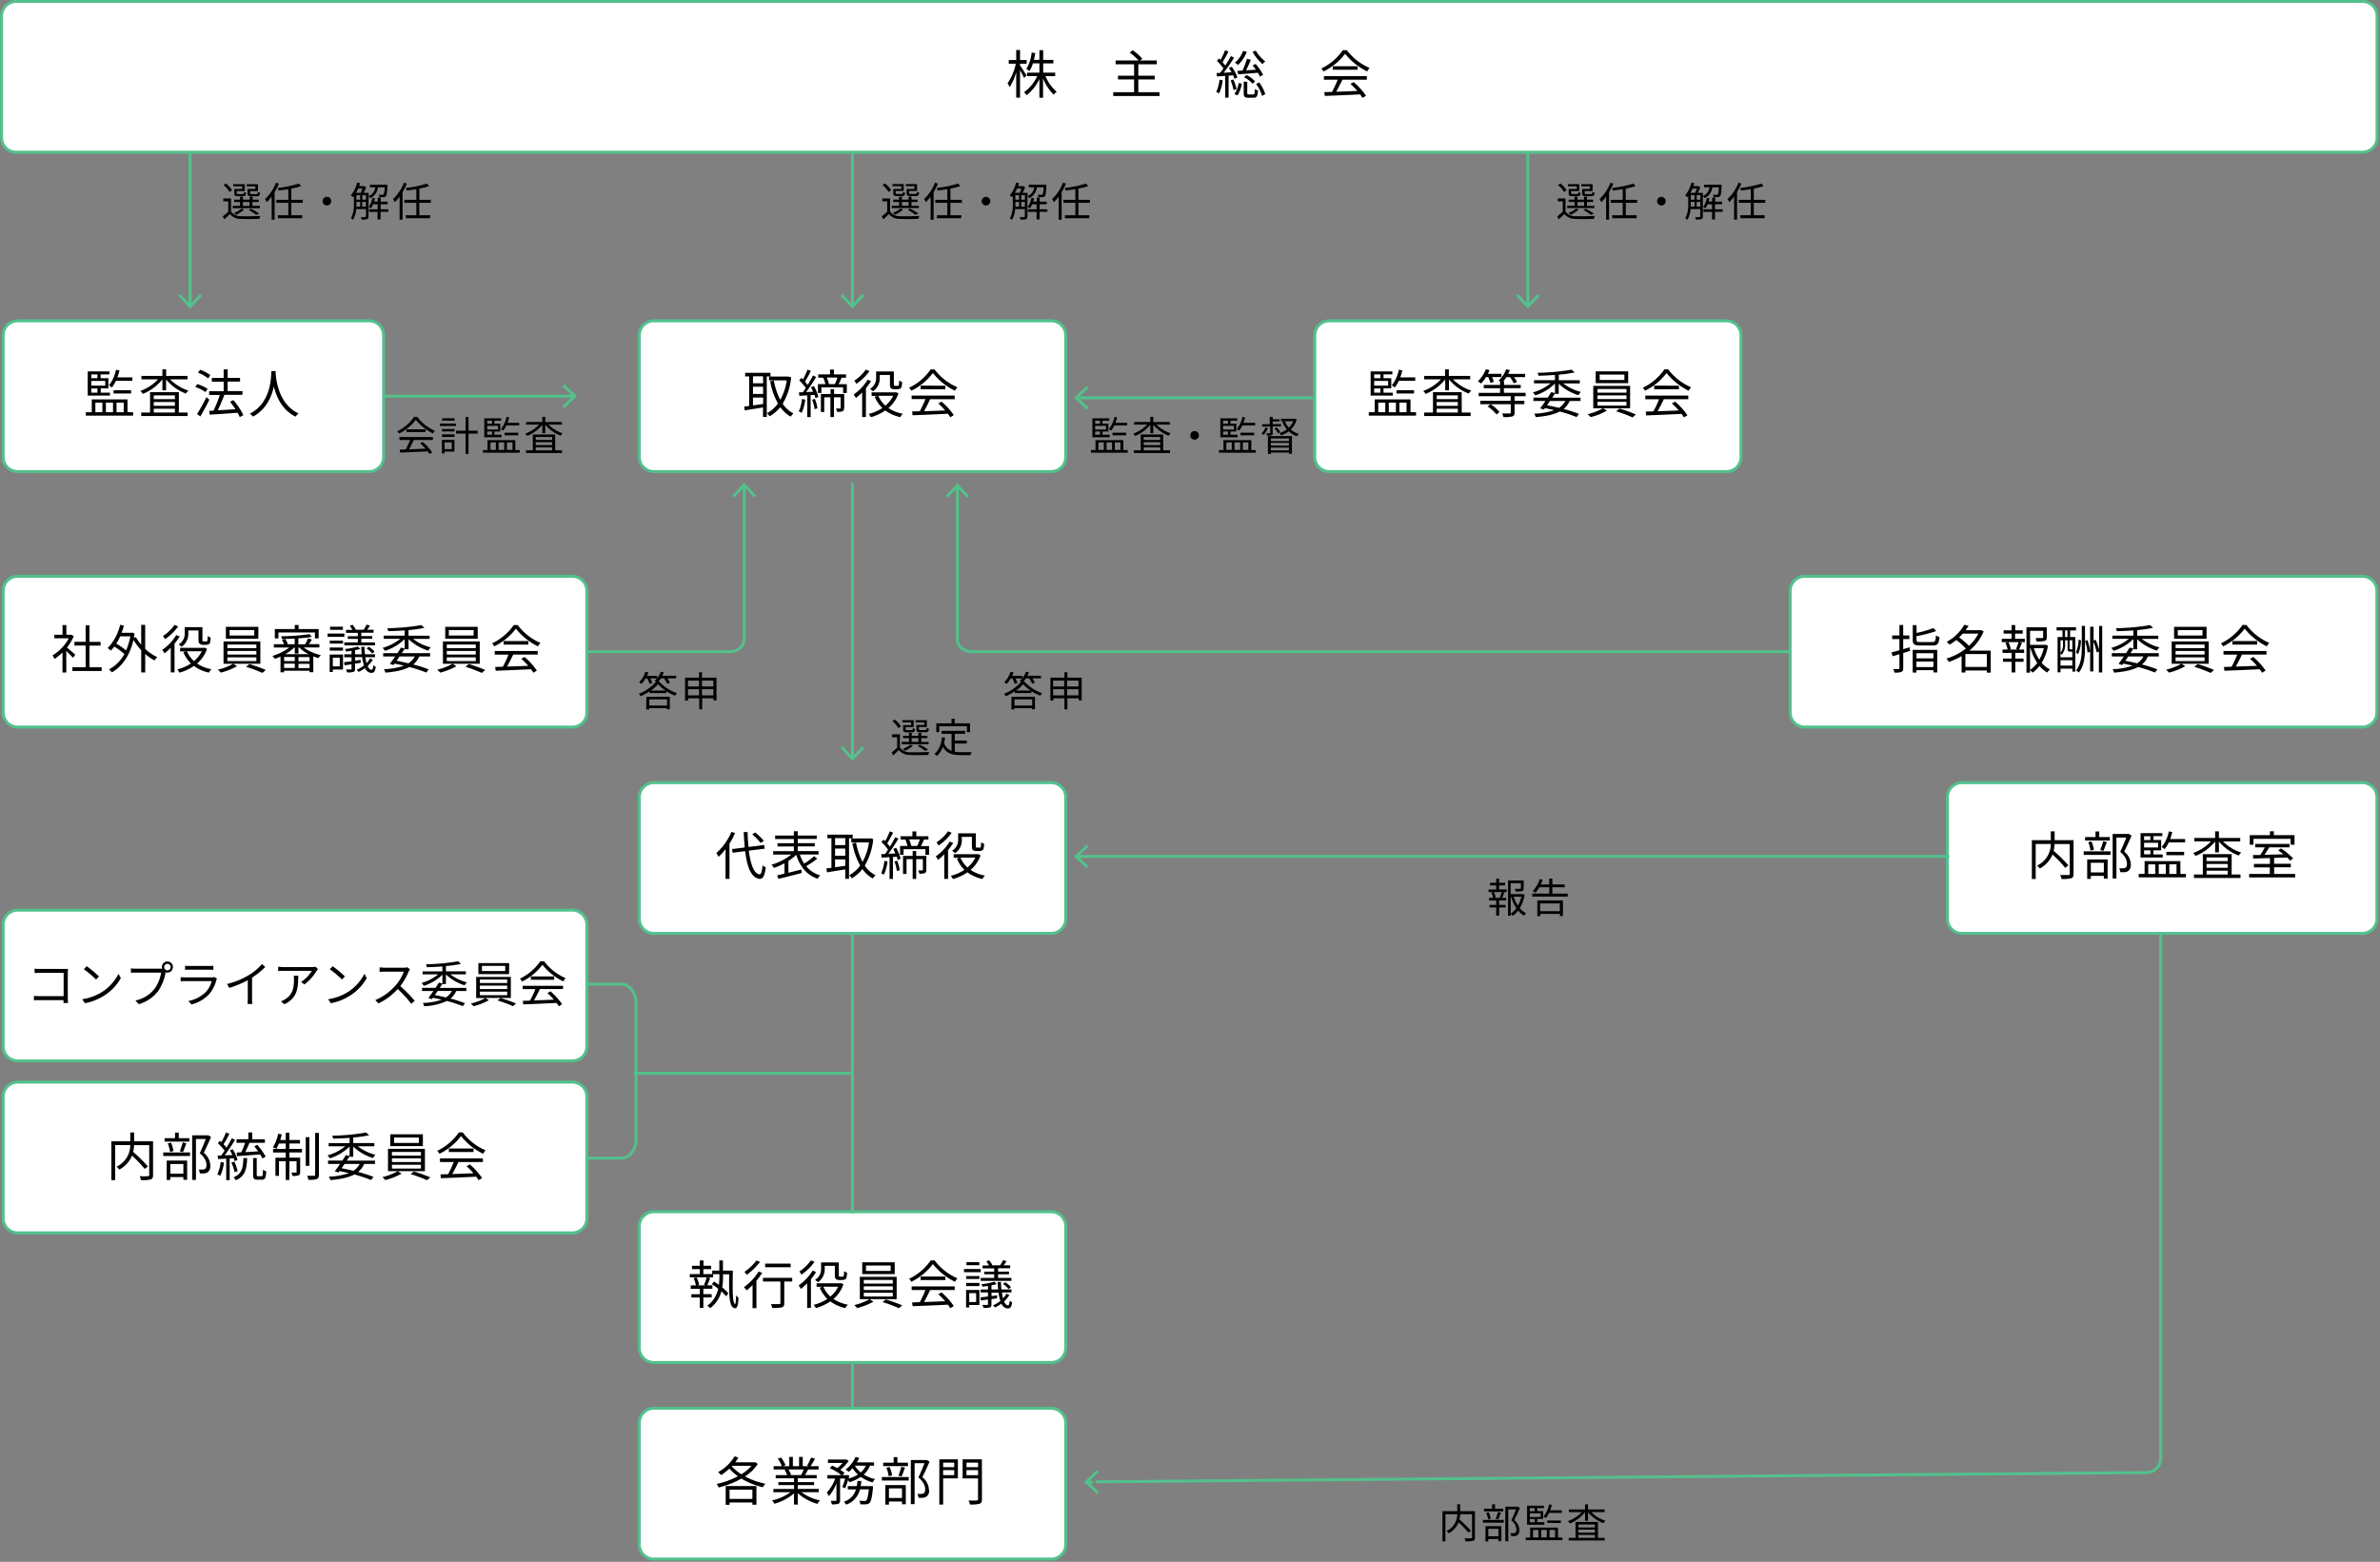 <svg id="レイヤー_1" data-name="レイヤー 1" xmlns="http://www.w3.org/2000/svg" viewBox="0 0 806 529"><rect x="0" y="0" width="806" height="529" fill="#808080" stroke="none"/><defs><style>.cls-1{fill:#fff;}.cls-1,.cls-2{stroke:#53c18c;stroke-miterlimit:10;}.cls-2{fill:none;}.cls-3{fill:#53c18c;}</style></defs><path class="cls-1" d="M800.1.49H5.46A4.91,4.91,0,0,0,.54,5.4V46.64a4.91,4.91,0,0,0,4.92,4.91H800.1A4.91,4.91,0,0,0,805,46.64V5.4A4.91,4.91,0,0,0,800.1.49Z"/><path class="cls-1" d="M125,108.66H6a4.91,4.91,0,0,0-4.92,4.91v41.24A4.91,4.91,0,0,0,6,159.72H125a4.91,4.91,0,0,0,4.91-4.91V113.57A4.91,4.91,0,0,0,125,108.66Z"/><path class="cls-1" d="M193.83,195.2H6a4.91,4.91,0,0,0-4.92,4.9v41.25A4.91,4.91,0,0,0,6,246.26H193.83a4.91,4.91,0,0,0,4.91-4.91V200.1A4.9,4.9,0,0,0,193.83,195.2Z"/><path class="cls-1" d="M800,195.2H611.19a4.91,4.91,0,0,0-4.93,4.9v41.25a4.92,4.92,0,0,0,4.93,4.91H800a4.93,4.93,0,0,0,4.94-4.91V200.1A4.92,4.92,0,0,0,800,195.2Z"/><path class="cls-1" d="M193.83,308.27H6a4.91,4.91,0,0,0-4.92,4.91v41.24A4.91,4.91,0,0,0,6,359.33H193.83a4.91,4.91,0,0,0,4.91-4.91V313.18A4.91,4.91,0,0,0,193.83,308.27Z"/><path class="cls-1" d="M356,108.66H221.43a4.91,4.91,0,0,0-4.92,4.91v41.24a4.91,4.91,0,0,0,4.92,4.91H356a4.91,4.91,0,0,0,4.91-4.91V113.57A4.91,4.91,0,0,0,356,108.66Z"/><path class="cls-1" d="M356,265.09H221.43a4.91,4.91,0,0,0-4.92,4.91v41.24a4.91,4.91,0,0,0,4.92,4.91H356a4.91,4.91,0,0,0,4.91-4.91V270A4.91,4.91,0,0,0,356,265.09Z"/><path class="cls-1" d="M356,410.43H221.43a4.91,4.91,0,0,0-4.92,4.91v41.24a4.91,4.91,0,0,0,4.92,4.91H356a4.91,4.91,0,0,0,4.91-4.91V415.34A4.91,4.91,0,0,0,356,410.43Z"/><path class="cls-1" d="M356,477H221.43a4.91,4.91,0,0,0-4.92,4.91v41.24a4.91,4.91,0,0,0,4.92,4.91H356a4.91,4.91,0,0,0,4.91-4.91V481.91A4.91,4.91,0,0,0,356,477Z"/><path class="cls-1" d="M584.68,108.66H450.16a4.91,4.91,0,0,0-4.91,4.91v41.24a4.91,4.91,0,0,0,4.91,4.91H584.68a4.91,4.91,0,0,0,4.92-4.91V113.57A4.91,4.91,0,0,0,584.68,108.66Z"/><path d="M346.82,26.46c-.25-.6-.87-1.75-1.38-2.69v9.32h-1.29V24.46a19.58,19.58,0,0,1-2.21,5.06,5.74,5.74,0,0,0-.73-1.28,18.67,18.67,0,0,0,2.8-6.67h-2.39V20.34h2.53v-3.4h1.29v3.4h2.25v1.23h-2.25v.58c.48.66,1.88,2.85,2.17,3.38l-.79.92Zm7.23-.68a14.16,14.16,0,0,0,3.8,5.3,4.59,4.59,0,0,0-1,1,16.58,16.58,0,0,1-3.61-5.5V33.1H352V26.76a15.25,15.25,0,0,1-4.31,5.48,5.48,5.48,0,0,0-.9-1,13.52,13.52,0,0,0,4.46-5.44h-3.45v-1.2H352V21.46h-2.2a10.32,10.32,0,0,1-1.15,2.61,4.58,4.58,0,0,0-1.08-.66,13.94,13.94,0,0,0,1.81-5.63l1.22.22c-.13.77-.28,1.54-.46,2.26H352V17h1.28v3.29h3.45v1.19h-3.45v3.12h4.07v1.2h-3.31Z"/><path d="M392.67,31.24v1.29H377V31.24h7.07V26.91h-5.45V25.64h5.45V21.77h-6.26V20.48h7.77a20.24,20.24,0,0,0-3-2.7l1.06-.74a19.75,19.75,0,0,1,3.23,2.84l-.83.6h5.72v1.29H385.5v3.87h5.55v1.27H385.5v4.33h7.17Z"/><path d="M414.07,27.17a15.83,15.83,0,0,1-1.2,4.48,4.13,4.13,0,0,0-1-.48A13.28,13.28,0,0,0,413,27l1.1.2Zm2-1.57v7.48h-1.15V25.69c-1,.09-2,.15-2.78.22L412,24.74l1.19-.06c.38-.45.75-1,1.13-1.51a17,17,0,0,0-2.21-2.56l.71-.83c.18.15.35.33.53.51A23.26,23.26,0,0,0,414.87,17l1.15.46a38.52,38.52,0,0,1-2,3.6,13.45,13.45,0,0,1,.93,1.15c.71-1.11,1.38-2.25,1.88-3.2l1.1.51a53.28,53.28,0,0,1-3.56,5.13l2.71-.18c-.29-.49-.59-1-.89-1.45l.95-.41a14.34,14.34,0,0,1,1.93,3.6l-1,.49c-.11-.33-.27-.76-.46-1.2l-1.53.14Zm1.61,1.32a17.49,17.49,0,0,1,1.11,3.23l-1.05.34a15.07,15.07,0,0,0-1-3.25l1-.32Zm.34,4.95a8.5,8.5,0,0,0,1.45-3.75l1.06.2a9.48,9.48,0,0,1-1.46,4l-1-.49Zm4.24-14.4a12,12,0,0,1-3,4.54,7.22,7.22,0,0,0-1.06-.77,9.52,9.52,0,0,0,2.78-4l1.25.29ZM419.06,24l1.72-.09a32.41,32.41,0,0,0,1.52-4l1.31.34c-.48,1.13-1.06,2.49-1.61,3.57l3.31-.21c-.35-.52-.73-1-1.08-1.46l1-.49a21.19,21.19,0,0,1,2.55,3.68l-1.08.62a11.2,11.2,0,0,0-.71-1.32c-2.41.21-4.87.4-6.67.53Zm5.35,8c.42,0,.49-.22.55-1.85a3.32,3.32,0,0,0,1.08.46c-.14,2-.46,2.49-1.47,2.49h-1.8c-1.28,0-1.58-.33-1.58-1.59V27.67h1.2v3.82c0,.42.07.49.53.49Zm-2.3-6.58a9.44,9.44,0,0,1,2.94,2.14l-.85.8a9.65,9.65,0,0,0-2.9-2.21l.82-.73Zm3.16-8.28a12.8,12.8,0,0,0,3.21,3.65,7.28,7.28,0,0,0-.91.93,16.48,16.48,0,0,1-3.38-4.13Zm1.13,10.76a12.1,12.1,0,0,1,2.08,4l-1.09.58a12,12,0,0,0-2-4Z"/><path d="M456.1,17A19.05,19.05,0,0,0,463.81,23,6.62,6.62,0,0,0,463,24.2a21.73,21.73,0,0,1-7.47-6,20.07,20.07,0,0,1-7.31,6,4.25,4.25,0,0,0-.76-1A18.41,18.41,0,0,0,454.75,17Zm-7.75,8.79h14.54V27H454.6c-.62,1.31-1.38,2.83-2.09,4.07,2.19-.07,4.69-.16,7.17-.27a26.39,26.39,0,0,0-2.34-2.38l1.11-.6a23.73,23.73,0,0,1,4.16,4.61l-1.19.73c-.22-.35-.49-.76-.82-1.19-4.33.22-8.91.4-11.94.51l-.18-1.28,2.61-.07A32.57,32.57,0,0,0,453,27h-4.65V25.79Zm11.38-3.36v1.2h-8.38v-1.2Z"/><path d="M45.08,139.61v1.17h-16v-1.17h2v-4.33H43.18v4.33ZM37.23,134H29.71V125.8h7.36v1h-3v1.31h2.63v3.42H34.11V133h3.12Zm-6.32-7.2v1.31H33v-1.31Zm4.73,2.23H30.91v1.59h4.73ZM30.91,133H33v-1.41H30.91Zm1.39,6.63h2.37v-3.25H32.3Zm3.56-3.25v3.25h2.41v-3.25Zm3.41-7.43a11.39,11.39,0,0,1-1.39,2.3,7.36,7.36,0,0,0-1-.72,12.35,12.35,0,0,0,2.41-5.31l1.17.25a19.82,19.82,0,0,1-.71,2.34h5.08v1.14H39.27Zm-.81,4.34v-1.13H44.4v1.13Zm1,3.09v3.25H41.9v-3.25Z"/><path d="M57.62,128.52a15.64,15.64,0,0,0,6.19,3.78,3.93,3.93,0,0,0-.86,1,16.22,16.22,0,0,1-6.71-4.78v3.69H55v-3.71a16.61,16.61,0,0,1-6.64,4.92,5,5,0,0,0-.83-1,15.4,15.4,0,0,0,6-3.93H47.89v-1.16H55v-2.23h1.27v2.23h7.23v1.16H57.62Zm2.94,11.2h3v1.18H47.82v-1.18h3v-6.9h9.77Zm-8.49-5.79v1.26h7.16v-1.26Zm7.16,2.23H52.07v1.29h7.16Zm-7.16,3.56h7.16v-1.29H52.07Z"/><path d="M69.61,132.79a14.93,14.93,0,0,0-3.49-1.72l.69-1a15.93,15.93,0,0,1,3.51,1.63Zm1.29,2.59c-.89,1.85-2.06,4-3.05,5.67l-1.11-.84a52.47,52.47,0,0,0,3.16-5.68Zm-.42-7.23a13.74,13.74,0,0,0-3.43-1.92l.71-1a13.26,13.26,0,0,1,3.47,1.82Zm10.73,13.16a12.34,12.34,0,0,0-.75-1.51c-3.41.27-7,.5-9.42.66l-.19-1.3,1.46-.07a41.85,41.85,0,0,0,2.13-5.32H70.83v-1.26h4.92v-3.23h-4V128h4v-2.89H77.1V128h4.19v1.24H77.1v3.23h5v1.26H76c-.66,1.68-1.49,3.69-2.26,5.23,1.82-.09,3.93-.22,6-.35-.57-.87-1.2-1.75-1.82-2.52l1.11-.58a24,24,0,0,1,3.39,5.08l-1.22.69Z"/><path d="M93.35,125.68c0,.22,0,.51,0,.81.16,2.34,1.12,10.51,7.77,13.54a4.06,4.06,0,0,0-1,1.08c-4.56-2.16-6.52-6.68-7.37-10.22-.77,3.54-2.6,7.8-7.07,10.22a5.15,5.15,0,0,0-1.06-1c7.16-3.66,7.16-12.1,7.29-14.42Z"/><path d="M24.68,222.73c-.46-.51-1.44-1.5-2.23-2.25v7.31H21.16V221a17.42,17.42,0,0,1-2.7,2.19,6.61,6.61,0,0,0-.69-1.19,15.32,15.32,0,0,0,5.54-5.8H18.4V215h2.78v-3.29h1.29V215H24l.23,0,.74.49a16.41,16.41,0,0,1-2.28,3.86c.82.66,2.37,2,2.81,2.41l-.81,1.06ZM34.43,226v1.28H24.52V226H29v-7.34H25.21v-1.27H29V211.8H30.3v5.61h3.76v1.27H30.3V226Z"/><path d="M49.18,219.79a15.18,15.18,0,0,0,4.09,2.79,5.63,5.63,0,0,0-.94,1.11,16.42,16.42,0,0,1-3.15-2.19v6.26H47.83v-7.55a20,20,0,0,1-2.63-3.47c-1.29,5.57-4,9.08-7.31,11a4.76,4.76,0,0,0-1-1,12.75,12.75,0,0,0,5.23-5.2A22,22,0,0,0,38.7,219a11.93,11.93,0,0,1-1.17,1.36,6.72,6.72,0,0,0-1.08-.84,16.61,16.61,0,0,0,4.23-7.89l1.29.27c-.23.83-.5,1.66-.8,2.43H44.5l.25-.07.84.32c-.07.51-.18,1-.26,1.48l.68-.26a17,17,0,0,0,1.81,2.58v-6.74h1.35v8.13Zm-8.49-4.21A21.81,21.81,0,0,1,39.38,218a21.43,21.43,0,0,1,3.31,2.31,22.13,22.13,0,0,0,1.46-4.77H40.69Z"/><path d="M60.85,215.59A19.72,19.72,0,0,1,59.1,218v9.75H57.83v-8.33a23.94,23.94,0,0,1-2.11,1.89,8.28,8.28,0,0,0-.77-1.19,16.63,16.63,0,0,0,4.72-5l1.19.44Zm-.53-3.42a16.57,16.57,0,0,1-4.44,4.31,7.12,7.12,0,0,0-.69-1.06,13.69,13.69,0,0,0,3.89-3.75l1.24.49Zm9.82,7.57a11.42,11.42,0,0,1-3.4,5,13,13,0,0,0,4.87,1.93,5.06,5.06,0,0,0-.85,1.14,12.71,12.71,0,0,1-5.08-2.25,16.32,16.32,0,0,1-4.9,2.27,6.64,6.64,0,0,0-.73-1.11,14.55,14.55,0,0,0,4.62-2,11.48,11.48,0,0,1-2.57-3.82l.94-.28H61v-1.2h8l.27-.05.86.4Zm-6.37-5.32a5.26,5.26,0,0,1-2.28,4.66,5.22,5.22,0,0,0-1-.8,4.19,4.19,0,0,0,2.07-3.87v-2h6v4.15c0,.36,0,.55.11.62a.57.57,0,0,0,.31.07h.64a1.55,1.55,0,0,0,.42,0,.55.55,0,0,0,.22-.39,11.63,11.63,0,0,0,.09-1.44,2.93,2.93,0,0,0,1,.52,8.49,8.49,0,0,1-.2,1.71.91.91,0,0,1-.55.58,2.47,2.47,0,0,1-.92.18h-1A1.84,1.84,0,0,1,67.6,218c-.29-.22-.38-.53-.38-1.54v-2.93H63.77Zm-.46,6.17a9.38,9.38,0,0,0,2.39,3.34,10.71,10.71,0,0,0,2.65-3.34Z"/><path d="M79.1,224.89l1.17.76a22.54,22.54,0,0,1-5.5,2.17,11.15,11.15,0,0,0-1-1,19.5,19.5,0,0,0,5.2-2H75.7v-7.57H88.17v7.57H79.1Zm8.39-8.57h-11v-4h11ZM77,219.54h9.82V218.3H77Zm0,2.17h9.82v-1.24H77Zm0,2.21h9.82v-1.28H77Zm9.11-10.51H77.75v1.84h8.37Zm-1.66,11.51c1.82.53,4.18,1.39,5.55,2l-1.13,1a47.62,47.62,0,0,0-5.55-2.07Z"/><path d="M102.85,219.3a15.82,15.82,0,0,0,5.82,2.6,6.28,6.28,0,0,0-.84,1,13.6,13.6,0,0,1-1.73-.59v5.36h-1.28v-.49H96.2v.54H95v-5.34a18.58,18.58,0,0,1-1.93.78,4.86,4.86,0,0,0-.84-1A18,18,0,0,0,98,219.31H92.74V218.2h3.45a5.7,5.7,0,0,0-.74-1.48l1.11-.29a6,6,0,0,1,.92,1.77H99.8v-1.9c-1.47.08-3,.13-4.31.13a4,4,0,0,0-.31-.92,77.1,77.1,0,0,0,9.68-.71l.71.93c-1.24.21-2.83.37-4.53.49v2h2.28a12.6,12.6,0,0,0,1-2l1.29.39c-.31.55-.66,1.11-1,1.57h3.55v1.11h-5.31Zm-8.56-3.07H93.07v-3.16h6.76v-1.38h1.29v1.38h6.79v3.16h-1.26v-2H94.29Zm5.54,6.29H96.22v1.4h3.61Zm-3.61,3.71h3.61v-1.45H96.22Zm8.23-4.66a13.24,13.24,0,0,1-3.12-2.26h-.26v2.08H99.83v-2.08h-.18a15,15,0,0,1-3.06,2.26Zm.39,1h-3.76v1.4h3.76Zm0,3.71v-1.45h-3.76v1.45Z"/><path d="M116.63,215.68h-5.69V214.6h5.69Zm-.47,11.1h-3.45v.84h-1.06V221.7h4.51v5.09Zm-4.49-9.8h4.49v1h-4.49Zm0,2.34h4.49v1.06h-4.49Zm4.46-6h-4.35v-1.06h4.35Zm-3.42,9.43v2.95h2.35v-2.95Zm13.54.69a9.55,9.55,0,0,1-1.75,2.14c.39.84.84,1.27,1.34,1.27.31,0,.48-.37.57-1.52a2.32,2.32,0,0,0,.84.49c-.2,1.59-.62,2.08-1.49,2.1a2.49,2.49,0,0,1-2.14-1.63,11.86,11.86,0,0,1-2.19,1.29,4.85,4.85,0,0,0-.67-.71,10.71,10.71,0,0,0,2.5-1.5,14.26,14.26,0,0,1-.62-2.8h-2.37v1.2l1.88-.27,0,1-1.92.28v1.81c0,.58-.14.88-.58,1a7.09,7.09,0,0,1-2.12.16,5.37,5.37,0,0,0-.37-1c.74,0,1.43,0,1.63,0s.26-.07.26-.24V225l-2.37.35-.17-1.06c.72-.07,1.59-.18,2.54-.3v-1.37h-2.47v-1h2.47v-1.19c-.66.09-1.3.18-1.9.23a3.74,3.74,0,0,0-.31-.84,23.41,23.41,0,0,0,4.37-.84l.8.81a15.88,15.88,0,0,1-1.77.43v1.39h2.25c-.07-.78-.13-1.64-.15-2.54h1.12c0,.93.07,1.78.14,2.54H127v1h-3.27a17.19,17.19,0,0,0,.4,2A6.43,6.43,0,0,0,125.3,223l1,.45Zm-5.06-9.09h-4v-1h2.16a9.89,9.89,0,0,0-.89-1.36l.94-.38a6.76,6.76,0,0,1,1.11,1.7l-.09,0h2.72a12.84,12.84,0,0,0,1-1.75l1.17.36c-.31.49-.66,1-1,1.39h2.21v1h-4.16v1.13h3.7v.9h-3.7v1.24H127v1H116.6v-1h4.58V216.4h-3.39v-.9h3.39v-1.13Zm3.71,4.71a9.18,9.18,0,0,1,1.95,1.63l-.8.67a8.81,8.81,0,0,0-1.91-1.73Z"/><path d="M137,219.79c-.29.46-.6.94-.94,1.44h9.6v1.12h-3.69a7.15,7.15,0,0,1-2,2.71,50.14,50.14,0,0,1,5.2,1.65l-.8,1.08a49.43,49.43,0,0,0-5.72-1.87c-2,1.06-4.64,1.61-8.14,1.9a3.42,3.42,0,0,0-.51-1.17,22.31,22.31,0,0,0,6.79-1.19c-1-.25-2.08-.48-3.16-.69l-.38.49-1.21-.42c.51-.69,1.15-1.57,1.79-2.49h-4.07v-1.13h4.83c.44-.66.85-1.29,1.2-1.88l1.26.34v-3.24a16.69,16.69,0,0,1-6.67,4,5,5,0,0,0-.82-1,16.59,16.59,0,0,0,6-3.07h-5.62v-1.08h7.1v-1.77c-1.88.14-3.82.22-5.59.26a4.21,4.21,0,0,0-.29-1,74.56,74.56,0,0,0,11.56-1.06l1,.93a45.22,45.22,0,0,1-5.37.78v1.88h7.14v1.08h-5.61a16.31,16.31,0,0,0,6,2.88,5.39,5.39,0,0,0-.83,1.1,16.73,16.73,0,0,1-6.69-3.89v3.45h-1.28v-.11Zm-1.7,2.56c-.34.5-.67,1-1,1.46,1.36.24,2.74.55,4,.86a6.16,6.16,0,0,0,2.16-2.32Z"/><path d="M153.4,224.89l1.17.76a22.7,22.7,0,0,1-5.5,2.17,10.06,10.06,0,0,0-1-1,19.37,19.37,0,0,0,5.2-2H150v-7.57h12.47v7.57H153.4Zm8.38-8.57h-11v-4h11Zm-10.47,3.22h9.81V218.3h-9.81Zm0,2.17h9.81v-1.24h-9.81Zm0,2.21h9.81v-1.28h-9.81Zm9.11-10.51H152v1.84h8.38Zm-1.66,11.51c1.81.53,4.17,1.39,5.55,2l-1.13,1a49,49,0,0,0-5.55-2.07Z"/><path d="M175.31,211.7a19,19,0,0,0,7.71,6.05,6.21,6.21,0,0,0-.84,1.17,21.75,21.75,0,0,1-7.47-6,20.29,20.29,0,0,1-7.32,6,3.86,3.86,0,0,0-.75-1A18.76,18.76,0,0,0,174,211.7h1.34Zm-7.76,8.79H182.1v1.22h-8.3c-.62,1.3-1.37,2.83-2.08,4.06,2.19-.07,4.69-.15,7.16-.26a24.09,24.09,0,0,0-2.34-2.39l1.11-.6a23.12,23.12,0,0,1,4.16,4.62l-1.19.72a12.67,12.67,0,0,0-.81-1.18c-4.34.21-8.92.4-11.94.51l-.18-1.29,2.6-.07a33.17,33.17,0,0,0,1.91-4.11h-4.66V220.5Zm11.38-3.36v1.2h-8.37v-1.2Z"/><path d="M21.51,339.68c0-.18,0-.53,0-.93H13.38c-.69,0-1.44,0-1.89.07v-1.5c.43,0,1.15.08,1.86.08h8.2v-7.88h-8c-.62,0-1.43,0-1.83.05v-1.48a15.93,15.93,0,0,0,1.81.1h8.24l1.24,0c0,.38-.05.9-.05,1.3v8.61c0,.6.05,1.36.07,1.63H21.52Z"/><path d="M34.54,336a15.74,15.74,0,0,0,5.58-6.15l.8,1.42a16.52,16.52,0,0,1-5.61,5.92,18,18,0,0,1-6.56,2.6l-.89-1.36A17.42,17.42,0,0,0,34.55,336Zm-1-5.29-1,1.05a35.24,35.24,0,0,0-4.16-3.49l1-1A36.75,36.75,0,0,1,33.55,330.75Z"/><path d="M54.36,328.1a5.34,5.34,0,0,0,.55,0,1.87,1.87,0,1,1,3.65-.53,1.86,1.86,0,0,1-1.86,1.86,1.94,1.94,0,0,1-.64-.09l0,.18a16.47,16.47,0,0,1-2.49,6.16A12.86,12.86,0,0,1,47,340.12l-1.14-1.25a11,11,0,0,0,6.51-4,12.76,12.76,0,0,0,2.2-5.44H46c-.65,0-1.24,0-1.66.05V328c.46.05,1.12.1,1.67.1h8.37Zm3.44-.55a1.1,1.1,0,1,0-2.2,0,1.1,1.1,0,0,0,2.2,0Z"/><path d="M73.47,331.51a2.42,2.42,0,0,0-.21.48,11.62,11.62,0,0,1-2.44,4.74,12.07,12.07,0,0,1-6,3.48l-1-1.18A11.21,11.21,0,0,0,69.69,336a8.36,8.36,0,0,0,2-3.69H62.8c-.4,0-1,0-1.62.05v-1.4c.6.06,1.17.09,1.62.09h8.8a2.29,2.29,0,0,0,.93-.13l1,.6ZM62.66,327.1a10.14,10.14,0,0,0,1.51.07h6.56a11.67,11.67,0,0,0,1.52-.07v1.38c-.4,0-1-.05-1.53-.05H64.18c-.53,0-1.06,0-1.51.05V327.1Z"/><path d="M89.85,327.5a26,26,0,0,1-4.49,3.62v7.14a12.2,12.2,0,0,0,.1,1.79H83.82a15.54,15.54,0,0,0,.1-1.79V332a34,34,0,0,1-6.28,2.6l-.77-1.31a26.16,26.16,0,0,0,7.47-3.07,18.23,18.23,0,0,0,4.39-3.69l1.11,1Z"/><path d="M107.67,328.24c-.11.17-.33.42-.45.6a16,16,0,0,1-4.16,4.61l-1.1-.88a11.45,11.45,0,0,0,3.65-3.74h-9.5a18,18,0,0,0-1.91.09v-1.5a17,17,0,0,0,1.91.14h9.59a8.5,8.5,0,0,0,1.17-.1l.81.78ZM101,330.45c0,4.52-.4,7.57-4.66,9.7l-1.22-1a6,6,0,0,0,1.49-.73c2.58-1.59,2.95-4,2.95-6.76a10,10,0,0,0-.06-1.2Z"/><path d="M117.82,336a15.74,15.74,0,0,0,5.58-6.15l.8,1.42a16.52,16.52,0,0,1-5.61,5.92,18,18,0,0,1-6.56,2.6l-.89-1.36a17.3,17.3,0,0,0,6.68-2.44Zm-1-5.29-1,1.05a36.07,36.07,0,0,0-4.16-3.49l1-1A36.75,36.75,0,0,1,116.83,330.75Z"/><path d="M138.8,328.36a4.87,4.87,0,0,0-.42.74,21.14,21.14,0,0,1-2.81,4.89,46.76,46.76,0,0,1,4.88,5l-1.17,1a38.85,38.85,0,0,0-4.59-5,21.14,21.14,0,0,1-6.52,4.87l-1.07-1.12a19,19,0,0,0,6.88-5,14.57,14.57,0,0,0,2.77-4.64h-6.51c-.58,0-1.51.07-1.69.08v-1.53c.23,0,1.19.12,1.69.12h6.44a4.53,4.53,0,0,0,1.25-.15l.86.65Z"/><path d="M149.81,333.24c-.26.43-.57.89-.88,1.36h9v1.07H154.5a7,7,0,0,1-1.93,2.55,47.37,47.37,0,0,1,4.91,1.57l-.75,1a46.93,46.93,0,0,0-5.39-1.76,19.74,19.74,0,0,1-7.69,1.78,3.18,3.18,0,0,0-.48-1.1,21,21,0,0,0,6.42-1.12c-1-.23-2-.45-3-.64l-.35.47-1.15-.4c.48-.65,1.08-1.49,1.69-2.36h-3.85v-1.07h4.56c.42-.62.81-1.22,1.14-1.77l1.19.31v-3a15.73,15.73,0,0,1-6.3,3.79,4.79,4.79,0,0,0-.76-1,15.47,15.47,0,0,0,5.66-2.91h-5.3v-1h6.7v-1.67c-1.77.14-3.6.22-5.28.25a3.67,3.67,0,0,0-.26-1,69.45,69.45,0,0,0,10.91-1l.91.89a42.83,42.83,0,0,1-5.08.73V329h6.75v1h-5.29a15.38,15.38,0,0,0,5.65,2.72,4.72,4.72,0,0,0-.79,1,15.87,15.87,0,0,1-6.32-3.67v3.25h-1.2v-.1Zm-1.6,2.42c-.31.47-.64.93-1,1.36,1.28.24,2.58.52,3.82.82a6,6,0,0,0,2-2.19h-4.91Z"/><path d="M164.47,338.05l1.1.71a21,21,0,0,1-5.2,2.05,11.39,11.39,0,0,0-.92-.92,18.49,18.49,0,0,0,4.92-1.85h-3.11v-7.15H173V338h-8.57Zm7.92-8.1H162v-3.74h10.43Zm-9.89,3h9.27v-1.17H162.5Zm0,2.05h9.27v-1.17H162.5Zm0,2.08h9.27v-1.2H162.5Zm8.6-9.92h-7.9v1.74h7.9Zm-1.57,10.87c1.72.51,3.94,1.32,5.24,1.86l-1.07.9a45.06,45.06,0,0,0-5.24-1.95Z"/><path d="M184.26,325.59a18,18,0,0,0,7.28,5.71,7.37,7.37,0,0,0-.8,1.1,20.4,20.4,0,0,1-7.05-5.63,19.19,19.19,0,0,1-6.9,5.7,3.69,3.69,0,0,0-.72-1,17.58,17.58,0,0,0,6.92-5.9Zm-7.32,8.3h13.73V335h-7.84c-.58,1.24-1.3,2.67-2,3.84,2.07-.07,4.42-.15,6.76-.25a26,26,0,0,0-2.2-2.24l1.05-.57a22.49,22.49,0,0,1,3.93,4.36l-1.12.68a11.44,11.44,0,0,0-.77-1.12c-4.09.2-8.42.39-11.27.49l-.17-1.22c.72,0,1.56,0,2.46-.07a30.44,30.44,0,0,0,1.81-3.89H177V333.9Zm10.74-3.17v1.14h-7.9v-1.14Z"/><path class="cls-1" d="M193.83,366.52H6a4.91,4.91,0,0,0-4.92,4.91v41.24A4.91,4.91,0,0,0,6,417.58H193.83a4.91,4.91,0,0,0,4.91-4.91V371.43A4.91,4.91,0,0,0,193.83,366.52Z"/><path d="M51.83,398c0,.85-.19,1.28-.79,1.48a11.81,11.81,0,0,1-3.3.23,4.72,4.72,0,0,0-.44-1.33c1.24.05,2.44.05,2.81,0s.42-.12.42-.44V387.86H45.4a12,12,0,0,1-.31,2.29,53.19,53.19,0,0,1,5,4.93l-1.08.84a42.77,42.77,0,0,0-4.3-4.51,9.45,9.45,0,0,1-4.31,4.74,6.15,6.15,0,0,0-.93-1,8,8,0,0,0,4.64-7.3H39v11.86H37.71V386.56h6.41v-3h1.3v3h6.41Z"/><path d="M55.28,390.35h9.09v1.2H55.28Zm8.85-3.69H55.74v-1.15h3.54v-1.89h1.26v1.89h3.59Zm-7.67,6.43h6.92v6.51H62.1v-.93H57.68v1H56.46V393.1Zm1.13-2.95a11.89,11.89,0,0,0-.78-2.87l1.11-.23a10.81,10.81,0,0,1,.81,2.83l-1.13.27Zm.09,4.12v3.25H62.1v-3.25Zm3.2-4.33a24.69,24.69,0,0,0,1-3l1.23.31c-.37,1-.79,2.19-1.17,3Zm10.57-4.77c-.73,1.66-1.63,3.69-2.46,5.3a5.72,5.72,0,0,1,2.23,4.28,2.57,2.57,0,0,1-.86,2.3,2.53,2.53,0,0,1-1.15.39,13,13,0,0,1-1.55,0,2.91,2.91,0,0,0-.37-1.3,14,14,0,0,0,1.4,0,1.67,1.67,0,0,0,.75-.19c.38-.23.48-.76.48-1.4,0-1.11-.49-2.42-2.28-3.95.73-1.49,1.51-3.4,2.06-4.81H66.36v13.86H65.08v-15.1h5.2l.21-.05,1,.62Z"/><path d="M75.85,393.78a15.43,15.43,0,0,1-1.26,4.49,4.61,4.61,0,0,0-1-.5,12.85,12.85,0,0,0,1.15-4.21Zm1.93-1.42v7.36H76.61v-7.29l-2.78.16-.11-1.17,1.17-.05c.37-.48.77-1,1.17-1.63a16.49,16.49,0,0,0-2.28-2.51l.66-.84c.18.13.34.3.52.46a24.07,24.07,0,0,0,1.59-3.29l1.15.46c-.6,1.17-1.35,2.56-2,3.55a11.12,11.12,0,0,1,1,1.15c.69-1.1,1.33-2.23,1.79-3.16l1.11.49a60.28,60.28,0,0,1-3.51,5.27l2.61-.1a12.58,12.58,0,0,0-.84-1.59l.93-.38a13.74,13.74,0,0,1,1.66,3.61l-1,.44a7.34,7.34,0,0,0-.32-1l-1.39.08ZM79.44,397a17.24,17.24,0,0,0-1.08-3.23l1-.32a16.63,16.63,0,0,1,1.13,3.22l-1,.34Zm4.26-4.75c-.15,3.84-.72,6.22-3.87,7.51a3.29,3.29,0,0,0-.75-1c2.81-1.1,3.24-3.16,3.36-6.54Zm-2-1.95A26.15,26.15,0,0,0,83,387.07H80.1v-1.2h4v-2.31h1.32v2.31h4.29v1.2h-5.2c-.44,1-1,2.21-1.44,3.16l4.34-.26c-.41-.6-.87-1.19-1.29-1.7l1-.53a23.1,23.1,0,0,1,2.85,4l-1.1.64a13.67,13.67,0,0,0-.76-1.36c-2.83.22-5.78.42-7.84.57l-.13-1.22,1.56-.09Zm6.87,8.1c.37,0,.44-.28.49-2.21a2.86,2.86,0,0,0,1.1.51c-.09,2.28-.41,2.87-1.48,2.87H87.2c-1.22,0-1.48-.37-1.48-1.68v-5.65h1.22v5.65c0,.46,0,.51.44.51h1.21Z"/><path d="M98,389.14h4.27v1.2H98v1.77h3.65v4.83c0,.6-.09.93-.53,1.15a5.4,5.4,0,0,1-2.06.21,3.76,3.76,0,0,0-.39-1.14c.76,0,1.35,0,1.52,0s.25-.05.25-.23v-3.6H98v6.34H96.76v-6.34H94.48v4.93h-1.2v-6.14h3.49v-1.77h-4.3v-1.2h4.3V387.3h-2.3a13.33,13.33,0,0,1-.88,1.81,8.21,8.21,0,0,0-1.17-.49A13.79,13.79,0,0,0,94.19,384l1.24.24c-.16.62-.34,1.28-.53,1.88h1.87v-2.47H98v2.47h3.58v1.2H98Zm6.78,5.73h-1.24v-9.72h1.24ZM108,383.73v14.14c0,.87-.2,1.26-.73,1.49a9,9,0,0,1-2.83.26,7.89,7.89,0,0,0-.42-1.37c1,0,2,0,2.34,0s.37-.09.37-.4V383.73H108Z"/><path d="M118.37,391.68c-.28.46-.59.93-.93,1.43H127v1.13h-3.68a7.11,7.11,0,0,1-2.06,2.7,48.41,48.41,0,0,1,5.2,1.66l-.79,1.08A48,48,0,0,0,120,397.8c-2,1.06-4.64,1.61-8.14,1.9a3.72,3.72,0,0,0-.51-1.17,22.31,22.31,0,0,0,6.79-1.19c-1-.24-2.08-.48-3.17-.69l-.37.5-1.22-.43c.51-.68,1.15-1.57,1.79-2.49h-4.07V393.1h4.84c.44-.66.84-1.29,1.2-1.87l1.25.33v-3.23a16.62,16.62,0,0,1-6.67,4,5,5,0,0,0-.81-1,16.31,16.31,0,0,0,6-3.07h-5.61v-1.08h7.09V385.4c-1.87.14-3.82.23-5.59.27a4,4,0,0,0-.28-1A74.29,74.29,0,0,0,124,383.59l1,.93a45.58,45.58,0,0,1-5.38.77v1.88h7.15v1.08h-5.61a16.17,16.17,0,0,0,6,2.89,4.94,4.94,0,0,0-.84,1.1,16.92,16.92,0,0,1-6.69-3.89v3.45h-1.27v-.11Zm-1.7,2.56c-.33.49-.66,1-1,1.45,1.37.25,2.74.55,4,.87a6.24,6.24,0,0,0,2.16-2.32Z"/><path d="M134.83,396.76l1.17.76a22.37,22.37,0,0,1-5.51,2.17,8.88,8.88,0,0,0-1-1,19,19,0,0,0,5.2-2h-3.29v-7.57H143.9v7.57h-9.07Zm8.38-8.57H132.16v-4h11.05Zm-10.48,3.22h9.82v-1.24h-9.82Zm0,2.17h9.82v-1.23h-9.82Zm0,2.21h9.82v-1.27h-9.82Zm9.11-10.5h-8.37v1.83h8.37Zm-1.66,11.5c1.82.53,4.18,1.4,5.56,2l-1.14.95a45.87,45.87,0,0,0-5.55-2.07Z"/><path d="M156.73,383.58a19,19,0,0,0,7.72,6.05,6.19,6.19,0,0,0-.85,1.16,21.73,21.73,0,0,1-7.47-6,20.17,20.17,0,0,1-7.31,6,4.25,4.25,0,0,0-.76-1,18.62,18.62,0,0,0,7.34-6.24h1.33ZM149,392.36h14.54v1.22h-8.29c-.62,1.31-1.38,2.83-2.09,4.07,2.2-.07,4.69-.16,7.17-.27A25.12,25.12,0,0,0,158,395l1.11-.6a23.73,23.73,0,0,1,4.16,4.61l-1.19.73a13,13,0,0,0-.82-1.19c-4.33.22-8.91.4-11.94.51l-.17-1.29,2.6-.06a33.54,33.54,0,0,0,1.91-4.13H149v-1.22ZM160.36,389v1.19H152V389Z"/><path d="M646.88,220.45l-2.34.73v5.09c0,.75-.17,1.1-.63,1.31a5.91,5.91,0,0,1-2.34.22,4.32,4.32,0,0,0-.41-1.19c.8,0,1.55,0,1.75,0s.34-.07.34-.34v-4.7l-2.3.69-.38-1.28c.75-.2,1.66-.44,2.68-.73v-3.8h-2.46v-1.21h2.46v-3.56h1.28v3.56h2.08v1.21h-2.08v3.42c.71-.2,1.46-.4,2.18-.64l.15,1.22Zm7.49-3c1,0,1.13-.31,1.24-2.21a4.1,4.1,0,0,0,1.2.51c-.2,2.29-.6,2.89-2.35,2.89h-4.13c-2,0-2.56-.39-2.56-1.9v-5h1.28v2.63a33.4,33.4,0,0,0,5.67-1.64l1,1a41.76,41.76,0,0,1-6.68,1.74v1.28c0,.6.22.71,1.35.71h4Zm-6.6,2.67h8.28v7.64h-1.29V227H649v.81h-1.25v-7.7Zm1.26,1.13V223h5.72v-1.74Zm5.72,4.68v-1.86H649v1.86Z"/><path d="M674.17,227.84h-1.32v-.75h-7.26v.7h-1.28v-5.58a22.58,22.58,0,0,1-4.36,2,3.93,3.93,0,0,0-.77-1.15,19.57,19.57,0,0,0,6.56-3.39,21.11,21.11,0,0,0-3.23-2.9,19.37,19.37,0,0,1-2.32,1.61,4.39,4.39,0,0,0-.92-1,14.89,14.89,0,0,0,5.94-5.75l1.46.31c-.3.49-.63,1-1,1.52h5l.24-.07.87.46a16.73,16.73,0,0,1-4.84,6.52h7.23v7.5Zm-9.46-13.23a13.81,13.81,0,0,1-1.26,1.28,23.2,23.2,0,0,1,3.34,2.85,14.37,14.37,0,0,0,3.19-4.13h-5.27Zm8.14,11.28v-4.35h-7.26v4.35Z"/><path d="M682.47,216.37h3.25v1.12h-1.84l.85.23c-.32.82-.67,1.66-1,2.28h1.75v1.15h-3v1.9h2.81v1.11h-2.81v3.6h-1.24v-3.6h-2.9v-1.11h2.9v-1.9h-3.08V220h1.73a9.29,9.29,0,0,0-.74-2.28l.86-.23h-2.1v-1.12h3.32v-1.75h-2.69v-1.13h2.69V211.7h1.24v1.79H685v1.13h-2.58v1.75Zm.26,3.44a20.12,20.12,0,0,0,.87-2.32h-3.45a8.66,8.66,0,0,1,.82,2.34l-.62.18h3.06l-.67-.2Zm10.83-1.13a16.25,16.25,0,0,1-2.14,5.82,9.11,9.11,0,0,0,2.79,2.24,6.15,6.15,0,0,0-.9,1.06,9.87,9.87,0,0,1-2.63-2.24,10.21,10.21,0,0,1-2.36,2.28,4.87,4.87,0,0,0-.84-.87v.85h-1.2V212.47h6.87v3.4c0,.65-.13,1-.69,1.19a10.23,10.23,0,0,1-2.76.2,4.14,4.14,0,0,0-.4-1.15c1.1,0,2,0,2.28,0s.35-.07.35-.28v-2.17h-4.44v4.75h5l.23-.05.81.3Zm-6.07,8.22a9.93,9.93,0,0,0,2.44-2.36,17.36,17.36,0,0,1-2.28-5h-.16Zm1.28-7.37a16,16,0,0,0,1.85,3.91,15,15,0,0,0,1.53-3.91Z"/><path d="M701.09,215.78h1.72v11.7h-1v-1h-4v1.24h-1V215.78h1.66v-2.25h-2v-1.08h6.59v1.08h-2v2.25Zm0,4.93c-.69,0-.9-.16-.9-1v-2.84h-.82v1.46a4.94,4.94,0,0,1-1.15,3.42,2.32,2.32,0,0,0-.42-.4v1.28h4v-1.92Zm-3.29-3.84v4.22a4.11,4.11,0,0,0,.84-2.76v-1.46Zm4,8.57v-1.82h-4v1.82Zm-2.46-9.67h.82v-2.25h-.82Zm2.46,1.1h-.91v2.82c0,.22,0,.25.22.25h.69Zm2.94,0a11.78,11.78,0,0,1-1,4.7L703,221a10.68,10.68,0,0,0,.92-4.35l.84.23ZM705,212h1.1v7c0,3.33-.22,6.38-2.08,8.81a5.16,5.16,0,0,0-.95-.72c1.73-2.21,1.94-5,1.94-8.1v-7Zm1.93,4.79a18.8,18.8,0,0,1,.9,3.91l-.86.37a18.93,18.93,0,0,0-.84-3.95Zm5-4.83v15.8h-1.13v-7.1l-.75.33a18.7,18.7,0,0,0-1.13-3.71v10.13h-1.08V212.29H709V217l.69-.31a19.83,19.83,0,0,1,1.19,3.33v-8H712Z"/><path d="M722.43,219.79c-.29.46-.6.94-.94,1.44h9.6v1.12H727.4a7.15,7.15,0,0,1-2,2.71,49.11,49.11,0,0,1,5.19,1.65l-.79,1.08a49.43,49.43,0,0,0-5.72-1.87c-2,1.06-4.64,1.61-8.14,1.9a3.42,3.42,0,0,0-.51-1.17,22.31,22.31,0,0,0,6.79-1.19c-1-.25-2.08-.48-3.16-.69l-.38.49-1.22-.42c.52-.69,1.16-1.57,1.79-2.49h-4.06v-1.13H720c.44-.66.85-1.29,1.2-1.88l1.26.34v-3.24a16.66,16.66,0,0,1-6.68,4,5,5,0,0,0-.81-1,16.46,16.46,0,0,0,6-3.07h-5.61v-1.08h7.1v-1.77c-1.88.14-3.83.22-5.59.26a4.21,4.21,0,0,0-.29-1,74.56,74.56,0,0,0,11.56-1.06l1,.93a45.22,45.22,0,0,1-5.37.78v1.88h7.14v1.08h-5.61a16.31,16.31,0,0,0,6,2.88,5,5,0,0,0-.83,1.1,16.84,16.84,0,0,1-6.7-3.89v3.45h-1.27v-.11Zm-1.7,2.56c-.34.5-.67,1-1,1.46,1.36.24,2.74.55,4,.86a6.11,6.11,0,0,0,2.17-2.32Z"/><path d="M738.88,224.89l1.17.76a22.77,22.77,0,0,1-5.51,2.17,8.92,8.92,0,0,0-1-1,19.37,19.37,0,0,0,5.2-2h-3.29v-7.57H748v7.57h-9.07Zm8.38-8.57h-11v-4h11Zm-10.48,3.22h9.82V218.3h-9.82Zm0,2.17h9.82v-1.24h-9.82Zm0,2.21h9.82v-1.28h-9.82Zm9.12-10.51h-8.38v1.84h8.38Zm-1.67,11.51c1.82.53,4.18,1.39,5.56,2l-1.13,1a48.52,48.52,0,0,0-5.56-2.07Z"/><path d="M760.78,211.7a19.08,19.08,0,0,0,7.72,6.05,6.26,6.26,0,0,0-.85,1.17,21.94,21.94,0,0,1-7.47-6,20.17,20.17,0,0,1-7.31,6,4.09,4.09,0,0,0-.75-1,18.65,18.65,0,0,0,7.32-6.25ZM753,220.49h14.55v1.22h-8.3c-.62,1.3-1.37,2.83-2.08,4.06,2.19-.07,4.69-.15,7.16-.26a25.25,25.25,0,0,0-2.34-2.39l1.11-.6a23.76,23.76,0,0,1,4.16,4.62l-1.19.72a11.22,11.22,0,0,0-.82-1.18c-4.33.21-8.91.4-11.94.51l-.17-1.29,2.6-.07a33.17,33.17,0,0,0,1.91-4.11H753V220.5Zm11.38-3.36v1.2H756v-1.2Z"/><path d="M259.67,127.46v13.78H258.4V138c-2.23.37-4.49.7-6.17,1L252,137.7c.49,0,1.08-.12,1.72-.21v-10h-1.38v-1.21h8.58v1.21h-1.25Zm-1.27,0H255v2.36h3.45Zm0,3.52H255v2.45h3.45ZM255,137.31c1.08-.14,2.26-.31,3.45-.49v-2.17H255v2.67Zm12.93-9.56a21.45,21.45,0,0,1-2.87,9,9.67,9.67,0,0,0,3.65,3.29,5.36,5.36,0,0,0-.94,1.08,10.94,10.94,0,0,1-3.51-3.2A12.62,12.62,0,0,1,260.6,141a5.23,5.23,0,0,0-.87-1.06,10.61,10.61,0,0,0,3.72-3.27,24.21,24.21,0,0,1-2.63-7.55l1.25-.22a23.32,23.32,0,0,0,2.17,6.53,19.34,19.34,0,0,0,2.2-6.6h-6v-1.29h6.32l.25,0,.84.25Z"/><path d="M272.71,135.35a16.35,16.35,0,0,1-1.2,4.47,6.56,6.56,0,0,0-1-.46,13.63,13.63,0,0,0,1.09-4.21l1.08.2Zm2.93-4.6a15.22,15.22,0,0,1,1.51,3.69l-1,.43a5.91,5.91,0,0,0-.31-1.11l-1.31.07v7.44h-1.14V133.9l-2.7.17-.11-1.19,1.29,0c.34-.44.69-.93,1-1.48a15.5,15.5,0,0,0-2.21-2.58l.71-.82c.18.16.37.36.55.53a24.65,24.65,0,0,0,1.55-3.33l1.13.42a37,37,0,0,1-2,3.64c.35.39.67.78.92,1.11.69-1.1,1.33-2.25,1.79-3.18l1.08.48a51.35,51.35,0,0,1-3.4,5.14l2.37-.12c-.22-.53-.46-1.06-.71-1.54l.93-.36Zm.32,4.35a12.76,12.76,0,0,1,.88,3.2l-1,.29a11.57,11.57,0,0,0-.81-3.2Zm10.81-5v3h-1.24v-1.91h-7.36v1.91H277v-3h2.52a11.31,11.31,0,0,0-.73-2.17l.14,0H277.1v-1.13h4v-1.63h1.31v1.63h4.1v1.13H285a22.79,22.79,0,0,1-1,2.2h2.74Zm-.92,8.07c0,.57-.11.92-.52,1.13a5.05,5.05,0,0,1-1.85.19,3.46,3.46,0,0,0-.4-1.11c.66,0,1.19,0,1.38,0s.22-.05.22-.22v-3.6h-2.26v6.7h-1.2v-6.7h-2.09v5H278v-6.1h3.27v-1.66h1.2v1.66h3.43v4.73ZM280,127.89a12,12,0,0,1,.73,2.2h2a16,16,0,0,0,.88-2.2Z"/><path d="M295,129.05a20.92,20.92,0,0,1-1.75,2.46v9.74h-1.28v-8.33a23.88,23.88,0,0,1-2.1,1.9,7.92,7.92,0,0,0-.78-1.2,16.55,16.55,0,0,0,4.73-5l1.19.44Zm-.53-3.41A16.6,16.6,0,0,1,290,130a6.17,6.17,0,0,0-.68-1.06,14.24,14.24,0,0,0,3.89-3.75l1.24.49Zm9.81,7.57a11.28,11.28,0,0,1-3.4,5,12.69,12.69,0,0,0,4.87,1.93,5.23,5.23,0,0,0-.86,1.15,13,13,0,0,1-5.08-2.26,16.12,16.12,0,0,1-4.9,2.28,5.46,5.46,0,0,0-.73-1.11,14.55,14.55,0,0,0,4.62-2,11.69,11.69,0,0,1-2.57-3.82l.94-.29h-2v-1.2h8l.27-.05.86.41Zm-6.37-5.32a5.24,5.24,0,0,1-2.28,4.65,5.22,5.22,0,0,0-1-.8,4.2,4.2,0,0,0,2.08-3.86v-2.06h6V130c0,.35,0,.55.11.62a.71.71,0,0,0,.31.06h.64a2.33,2.33,0,0,0,.43,0,.59.59,0,0,0,.21-.4,11.27,11.27,0,0,0,.09-1.43,3.2,3.2,0,0,0,1,.51,9.61,9.61,0,0,1-.19,1.72,1,1,0,0,1-.55.58,2.52,2.52,0,0,1-.93.17h-1a1.93,1.93,0,0,1-1.08-.31c-.29-.23-.37-.53-.37-1.54V127h-3.46Zm-.46,6.16a9.21,9.21,0,0,0,2.39,3.34,10.51,10.51,0,0,0,2.66-3.34Z"/><path d="M316.53,125.17a18.94,18.94,0,0,0,7.71,6,6.55,6.55,0,0,0-.84,1.17,21.73,21.73,0,0,1-7.47-6,20.34,20.34,0,0,1-7.31,6,4.25,4.25,0,0,0-.76-1,18.49,18.49,0,0,0,7.32-6.24ZM308.77,134h14.55v1.22H315c-.61,1.31-1.37,2.83-2.08,4.07,2.19-.07,4.69-.16,7.17-.27a26.39,26.39,0,0,0-2.34-2.38l1.11-.6A23.05,23.05,0,0,1,323,140.6l-1.18.73a13.64,13.64,0,0,0-.82-1.19c-4.33.21-8.91.4-11.94.51l-.18-1.29,2.61-.07a33.21,33.21,0,0,0,1.9-4.11h-4.66V134Zm11.38-3.35v1.19h-8.37V130.6Z"/><path d="M78.25,71.65a4,4,0,0,0,3.48,1.57c1.55.07,4.76,0,6.44-.08a4,4,0,0,0-.33,1c-1.55.06-4.53.09-6.08,0a4.77,4.77,0,0,1-3.92-1.65c-.58.61-1.2,1.18-1.86,1.79l-.54-1a18.15,18.15,0,0,0,1.85-1.58V68.2H75.6v-1h2.65v4.42ZM77.71,65a9.31,9.31,0,0,0-2-2.33l.79-.53a9.19,9.19,0,0,1,2.1,2.29l-.85.58ZM88,70.51H78.82v-.79h2.47V68.41h-2v-.79h2v-1h1v1h2.26v-1h1v1h2.06v.79H85.49v1.31H88v.79ZM82,63.1h-3v-.72H82.9v2.33H80.18v.71c0,.25.07.31.52.31h1.48c.33,0,.4-.08.44-.69a1.88,1.88,0,0,0,.76.29c-.1.89-.36,1.13-1.06,1.13H80.61c-1,0-1.28-.21-1.28-1V64H82ZM82.66,71A11.77,11.77,0,0,1,80,72.76a5.31,5.31,0,0,0-.76-.65,9.12,9.12,0,0,0,2.57-1.44Zm-.41-1.26h2.26V68.41H82.25Zm4.21-6.62h-2.9v-.72h3.81v2.33H84.69v.7c0,.26.07.31.54.31h1.64c.33,0,.4-.08.44-.73a2.23,2.23,0,0,0,.76.29c-.1.92-.36,1.17-1.09,1.17H85.13c-1,0-1.31-.21-1.31-1V64h2.64v-.89Zm.32,9.68a13.25,13.25,0,0,0-2.52-1.64l.73-.45a17,17,0,0,1,2.78,1.65Z"/><path d="M94.44,62.17A21.32,21.32,0,0,1,93,65.08v9.34H92V66.59a14.9,14.9,0,0,1-1.62,1.86,5.13,5.13,0,0,0-.63-1,15.33,15.33,0,0,0,3.73-5.57l1,.31Zm4.22,6.52v4.22h3.68v1H94.1v-1h3.54V68.69H93.58v-1h4.06V64.06c-1.1.2-2.24.35-3.29.48a4.07,4.07,0,0,0-.32-.86,41.75,41.75,0,0,0,7.21-1.49l.75.86a29.39,29.39,0,0,1-3.33.83v3.81h3.88v1Z"/><path d="M110.71,66.67a1.46,1.46,0,1,1-1.46,1.46A1.44,1.44,0,0,1,110.71,66.67Z"/><path d="M128,63.41a4.53,4.53,0,0,1-2.65,3.71,2.35,2.35,0,0,0-.55-.68v6.85c0,.49-.11.79-.47.93a5.29,5.29,0,0,1-1.85.17,2.93,2.93,0,0,0-.33-.86c.72,0,1.34,0,1.51,0s.27-.07.27-.25V70.82h-3.3a8.24,8.24,0,0,1-1.07,3.61,3.09,3.09,0,0,0-.72-.47,9.68,9.68,0,0,0,1-5V66.45l-.29.35a4.76,4.76,0,0,0-.76-.62,10.23,10.23,0,0,0,2.15-4.35l1,.21c-.09.34-.2.69-.31,1h1.61l.15,0,.61.38a18,18,0,0,1-.87,1.9h1.72v1.11a3.75,3.75,0,0,0,2.26-3h-1.86v-.86h5.95s0,.26,0,.38c-.11,2.27-.22,3.15-.52,3.48a1,1,0,0,1-.75.34,13.51,13.51,0,0,1-1.41,0,2.51,2.51,0,0,0-.24-.85,11.31,11.31,0,0,0,1.24.06c.18,0,.29,0,.38-.13a5.91,5.91,0,0,0,.36-2.41H128Zm-6.73.47a12.8,12.8,0,0,1-.68,1.44h1.58c.2-.42.44-1,.61-1.44Zm-.56,5.06c0,.33,0,.7,0,1.07h1.27V68.4h-1.24Zm0-1.31h1.24V66.12h-1.24Zm2,0h1.24V66.12h-1.24ZM123.9,70V68.4h-1.24V70Zm7.58,1.75h-2.61v2.57h-1V71.76H125v-.88h2.89V69.19h-1.53a6.47,6.47,0,0,1-.71,1.34,5.42,5.42,0,0,0-.8-.42A7.88,7.88,0,0,0,126.13,67l.86.17a9.31,9.31,0,0,1-.28,1.1h1.2V66.9h1v1.4h2.38v.89h-2.38v1.69h2.61v.88Z"/><path d="M137.79,62.17a22.6,22.6,0,0,1-1.46,2.91v9.34h-1V66.59a14.9,14.9,0,0,1-1.62,1.86,5.13,5.13,0,0,0-.63-1,15.33,15.33,0,0,0,3.73-5.57l1,.31ZM142,68.69v4.22h3.68v1h-8.24v-1H141V68.69h-4.06v-1H141V64.06c-1.1.2-2.24.35-3.29.48a4.07,4.07,0,0,0-.32-.86,41.42,41.42,0,0,0,7.2-1.49l.76.86a29.39,29.39,0,0,1-3.33.83v3.81h3.88v1Z"/><path d="M301.44,71.65a4,4,0,0,0,3.48,1.57c1.55.07,4.77,0,6.45-.08a3.59,3.59,0,0,0-.34,1c-1.55.06-4.53.09-6.08,0A4.78,4.78,0,0,1,301,72.49c-.58.61-1.2,1.18-1.86,1.79l-.54-1a19.36,19.36,0,0,0,1.86-1.58V68.2H298.8v-1h2.64v4.42ZM300.9,65a9.25,9.25,0,0,0-2-2.33l.78-.53a9.44,9.44,0,0,1,2.11,2.29l-.86.58Zm10.27,5.48H302v-.79h2.48V68.41h-2v-.79h2v-1h.95v1h2.26v-1h1v1h2.07v.79h-2.07v1.31h2.5v.79Zm-5.94-7.41h-3v-.72h3.81v2.33h-2.71v.71c0,.25.07.31.51.31h1.48c.34,0,.41-.08.45-.69a1.84,1.84,0,0,0,.75.29c-.1.89-.35,1.13-1.06,1.13H303.8c-1,0-1.28-.21-1.28-1V64h2.71Zm.63,7.88a11.62,11.62,0,0,1-2.72,1.78,5.23,5.23,0,0,0-.75-.65,9,9,0,0,0,2.55-1.44l.91.31Zm-.42-1.26h2.26V68.41h-2.26Zm4.22-6.62h-2.91v-.72h3.81v2.33h-2.68v.7c0,.26.08.31.54.31h1.64c.33,0,.4-.08.44-.73a2.31,2.31,0,0,0,.76.29c-.1.92-.35,1.17-1.09,1.17h-1.85c-1,0-1.3-.21-1.3-1V64h2.64v-.89Zm.31,9.68a13.47,13.47,0,0,0-2.51-1.64l.72-.45A16.19,16.19,0,0,1,311,72.34Z"/><path d="M317.64,62.17a20.35,20.35,0,0,1-1.47,2.91v9.34h-1V66.59a14.9,14.9,0,0,1-1.62,1.86,4.7,4.7,0,0,0-.63-1,15.48,15.48,0,0,0,3.74-5.57l1,.31Zm4.22,6.52v4.22h3.67v1H317.3v-1h3.53V68.69h-4.06v-1h4.06V64.06c-1.1.2-2.24.35-3.29.48a4.67,4.67,0,0,0-.31-.86,41.83,41.83,0,0,0,7.2-1.49l.76.86a30.51,30.51,0,0,1-3.33.83v3.81h3.88v1Z"/><path d="M333.9,66.67a1.46,1.46,0,1,1-1.46,1.46A1.45,1.45,0,0,1,333.9,66.67Z"/><path d="M351.14,63.41a4.5,4.5,0,0,1-2.64,3.71,2.74,2.74,0,0,0-.55-.68v6.85c0,.49-.11.79-.47.93a5.36,5.36,0,0,1-1.85.17,3,3,0,0,0-.34-.86c.72,0,1.34,0,1.52,0s.26-.07.26-.25V70.82h-3.3a8.23,8.23,0,0,1-1.06,3.61A3.16,3.16,0,0,0,342,74a9.68,9.68,0,0,0,1-5V66.45l-.28.35a4.85,4.85,0,0,0-.77-.62,10.23,10.23,0,0,0,2.15-4.35l1,.21c-.1.34-.21.69-.32,1h1.62l.14,0,.61.38a17.89,17.89,0,0,1-.86,1.9H348v1.11a3.79,3.79,0,0,0,2.26-3h-1.86v-.86h5.95a3.33,3.33,0,0,1,0,.38c-.1,2.27-.21,3.15-.51,3.48a1,1,0,0,1-.75.34,13.7,13.7,0,0,1-1.42,0,2.75,2.75,0,0,0-.23-.85,11.26,11.26,0,0,0,1.23.06c.18,0,.29,0,.39-.13a6,6,0,0,0,.35-2.41h-2.2Zm-6.72.47a12.82,12.82,0,0,1-.69,1.44h1.58a11.75,11.75,0,0,0,.61-1.44Zm-.56,5.06c0,.33,0,.7,0,1.07h1.27V68.4h-1.24Zm0-1.31h1.24V66.12h-1.24Zm2,0h1.24V66.12h-1.24ZM347.08,70V68.4h-1.24V70Zm7.59,1.75h-2.62v2.57h-1V71.76h-2.89v-.88h2.89V69.19h-1.52a6.48,6.48,0,0,1-.72,1.34,5.82,5.82,0,0,0-.79-.42A7.87,7.87,0,0,0,349.31,67l.87.17c-.08.38-.18.75-.29,1.1h1.2V66.9h1v1.4h2.37v.89h-2.37v1.69h2.61v.88Z"/><path d="M361,62.17a20.35,20.35,0,0,1-1.47,2.91v9.34h-1V66.59a14.9,14.9,0,0,1-1.62,1.86,4.7,4.7,0,0,0-.63-1A15.33,15.33,0,0,0,360,61.86l1,.31Zm4.21,6.52v4.22h3.68v1h-8.24v-1h3.54V68.69h-4.06v-1h4.06V64.06c-1.1.2-2.24.35-3.29.48a4.67,4.67,0,0,0-.31-.86,41.83,41.83,0,0,0,7.2-1.49l.76.86a30.15,30.15,0,0,1-3.34.83v3.81h3.89v1Z"/><path d="M342.28,229.77a11.52,11.52,0,0,1-1.35,1.88,8.58,8.58,0,0,0-.83-.56,9.37,9.37,0,0,0,2.14-3.59l1,.27c-.14.38-.3.75-.47,1.13h3.46v.88h-2.38a9.11,9.11,0,0,1,.73,1.54l-.93.31a11.24,11.24,0,0,0-.82-1.85h-.53Zm4.64,1.1a14.82,14.82,0,0,0,6,3.91,4.15,4.15,0,0,0-.62.86,18.4,18.4,0,0,1-3-1.51v.63h-5.66v-.61a17.9,17.9,0,0,1-3.05,1.66,4.32,4.32,0,0,0-.57-.82,14.38,14.38,0,0,0,5.81-4.12c-.16-.11-.34-.22-.47-.29a7.2,7.2,0,0,0,2.09-3.09l1,.25c-.14.38-.31.76-.49,1.14h4.57v.88h-2.92a11.39,11.39,0,0,1,.88,1.48l-.95.34a8.14,8.14,0,0,0-1.07-1.82h-1a8.73,8.73,0,0,1-.89,1.1h.3ZM342.56,236h7.94v4.26h-1v-.41h-6v.45h-1Zm1,.88v2.09h6v-2.09Zm5.49-3a12.52,12.52,0,0,1-2.55-2.13,12.28,12.28,0,0,1-2.37,2.13Z"/><path d="M366.32,229.52v7.7h-1v-.71h-3.85v3.74h-1v-3.74h-3.74v.78h-1v-7.77h4.74v-1.81h1v1.81Zm-9.67,1v2h3.74v-2Zm3.74,5v-2.08h-3.74v2.08Zm1-5v2h3.85v-2Zm3.85,5v-2.08h-3.85v2.08Z"/><path d="M304.77,253.21a4,4,0,0,0,3.48,1.57c1.56.07,4.77,0,6.45-.08a3.63,3.63,0,0,0-.33,1c-1.56.07-4.53.1-6.09,0a4.81,4.81,0,0,1-3.92-1.65c-.58.61-1.2,1.18-1.86,1.79l-.54-1a21.1,21.1,0,0,0,1.86-1.59v-3.54h-1.69v-1h2.64v4.42Zm-.54-6.62a9.25,9.25,0,0,0-2-2.34l.79-.52a9.21,9.21,0,0,1,2.1,2.29l-.86.58Zm10.27,5.48h-9.15v-.8h2.47V250h-2v-.79h2v-1h.95v1H311v-1h1v1h2.06V250H312v1.3h2.49v.8Zm-5.94-7.42h-2.95v-.71h3.81v2.32h-2.71V247c0,.25.07.31.51.31h1.49c.33,0,.4-.08.44-.69a1.88,1.88,0,0,0,.75.28c-.09.9-.35,1.13-1.06,1.13h-1.71c-1,0-1.27-.2-1.27-1v-1.43h2.7Zm.63,7.89a11.77,11.77,0,0,1-2.71,1.78,5.92,5.92,0,0,0-.76-.65,9.73,9.73,0,0,0,2.56-1.44Zm-.42-1.27H311V250h-2.27Zm4.22-6.62h-2.91v-.71h3.81v2.32h-2.68v.7c0,.27.08.32.54.32h1.64c.34,0,.41-.08.45-.73a2,2,0,0,0,.75.28c-.1.93-.35,1.17-1.09,1.17h-1.85c-1,0-1.3-.2-1.3-1v-1.43H313v-.89Zm.31,9.69a13.14,13.14,0,0,0-2.51-1.64l.73-.46a17.74,17.74,0,0,1,2.78,1.65Z"/><path d="M323.3,254.6a12,12,0,0,0,2.23.17h3.53a2.86,2.86,0,0,0-.39,1h-3.19c-2.85,0-4.9-.49-6.15-2.82a7.44,7.44,0,0,1-2.06,3.07,4.75,4.75,0,0,0-.83-.69c1.52-1.18,2.27-3.13,2.57-5.6l1.05.1a16.09,16.09,0,0,1-.34,1.83,4.14,4.14,0,0,0,2.54,2.65v-5.77h-3.41v-1h8v1h-3.51v2.29h4.08v1h-4.08v2.81ZM318.08,248h-1v-3h5.16v-1.57h1.06V245h5.2v3h-1.05v-2h-9.38v2Z"/><path d="M507.7,301.26h2.54v.89H508.8l.66.17c-.24.63-.52,1.3-.75,1.78h1.36V305H507.7v1.49h2.2v.86h-2.2v2.79h-1v-2.79h-2.26v-.86h2.26V305h-2.4v-.89h1.35a7.22,7.22,0,0,0-.58-1.78l.68-.17h-1.64v-.89h2.58V299.9h-2.09V299h2.09v-1.38h1V299h2v.89h-2v1.36Zm.21,2.68a17.4,17.4,0,0,0,.68-1.79h-2.68a6.76,6.76,0,0,1,.63,1.81l-.49.14h2.38l-.52-.15Zm8.42-.88a12.33,12.33,0,0,1-1.67,4.53,7,7,0,0,0,2.17,1.74,4.29,4.29,0,0,0-.69.83,7.32,7.32,0,0,1-2-1.75,7.81,7.81,0,0,1-1.85,1.78,3.65,3.65,0,0,0-.64-.68v.66h-.94V298.23H516v2.64c0,.51-.1.78-.54.93a8,8,0,0,1-2.14.15,3,3,0,0,0-.32-.89c.86,0,1.57,0,1.78,0s.28-.06.28-.22v-1.69h-3.47v3.7h3.92l.17,0Zm-4.72,6.39a7.38,7.38,0,0,0,1.9-1.84,14.27,14.27,0,0,1-1.78-3.89h-.12v5.73Zm1-5.73a11.81,11.81,0,0,0,1.44,3,10.91,10.91,0,0,0,1.18-3Z"/><path d="M530.91,302.68v1h-12v-1h5.77v-2.16h-3.37a12.63,12.63,0,0,1-1.31,1.84c-.21-.14-.66-.41-.93-.55a10.37,10.37,0,0,0,2.38-4.07l1,.23c-.2.55-.43,1.09-.68,1.61h2.88v-2h1.06v2h4.19v.94h-4.19v2.16ZM520.57,305h8.72v5.29h-1v-.75h-6.67v.77h-1V305Zm1,1v2.63h6.67v-2.63Z"/><path d="M499.51,520.71c0,.66-.15,1-.62,1.16a9.15,9.15,0,0,1-2.57.18,3.37,3.37,0,0,0-.34-1c1,0,1.9,0,2.19,0s.34-.09.34-.34v-7.83h-4a9.88,9.88,0,0,1-.25,1.78,40.43,40.43,0,0,1,3.88,3.82l-.83.66a34.41,34.41,0,0,0-3.34-3.5,7.43,7.43,0,0,1-3.35,3.68,4,4,0,0,0-.72-.77,6.19,6.19,0,0,0,3.6-5.68h-4v9.23h-1V511.85h5V509.5h1v2.35h5v8.86Z"/><path d="M502.19,514.8h7.08v.93h-7.08Zm6.88-2.88h-6.52V511h2.75v-1.47h1V511h2.79Zm-6,5h5.38V522h-1v-.73h-3.44v.82h-.95Zm.88-2.3a9.6,9.6,0,0,0-.61-2.23l.86-.17a8,8,0,0,1,.62,2.2l-.88.2Zm.07,3.2v2.54h3.44v-2.54Zm2.49-3.36a17.83,17.83,0,0,0,.78-2.34l1,.23c-.28.8-.62,1.71-.9,2.31l-.82-.2Zm8.22-3.72c-.56,1.3-1.27,2.88-1.92,4.13a4.42,4.42,0,0,1,1.73,3.33,2,2,0,0,1-.67,1.78,2,2,0,0,1-.9.31,9.28,9.28,0,0,1-1.2,0,2.44,2.44,0,0,0-.28-1,8.44,8.44,0,0,0,1.09,0,1.43,1.43,0,0,0,.59-.15c.28-.18.37-.59.37-1.09A4.05,4.05,0,0,0,511.8,515c.56-1.16,1.17-2.65,1.6-3.75h-2.61v10.79h-1V510.31h4.05l.16,0,.75.48Z"/><path d="M529.12,520.77v.9H516.69v-.9h1.52V517.4h9.42v3.37h1.49ZM523,516.44h-5.85V510h5.73v.81h-2.3v1h2v2.66h-2v1.09H523v.83Zm-4.92-5.6v1h1.65v-1Zm3.68,1.74h-3.68v1.24h3.68Zm-3.68,3h1.65v-1.1h-1.65Zm1.09,5.15H521v-2.53h-1.85Zm2.77-2.53v2.53h1.88v-2.53Zm2.66-5.78a9.44,9.44,0,0,1-1.09,1.79,7,7,0,0,0-.77-.56,9.63,9.63,0,0,0,1.88-4.12l.9.19a15.35,15.35,0,0,1-.55,1.82h3.95v.89h-4.32Zm-.63,3.37V515h4.63v.88Zm.79,2.41v2.53h1.88v-2.53Z"/><path d="M538.87,512.15a12.22,12.22,0,0,0,4.81,2.94,2.94,2.94,0,0,0-.67.82,12.61,12.61,0,0,1-5.22-3.71v2.88h-1v-2.89a12.75,12.75,0,0,1-5.15,3.82,3.8,3.8,0,0,0-.65-.8,12,12,0,0,0,4.7-3.05h-4.4v-.9h5.5v-1.73h1v1.73h5.61v.9h-4.53Zm2.29,8.71h2.3v.92H531.25v-.92h2.31V515.5h7.6Zm-6.61-4.5v1h5.58v-1Zm5.58,1.74h-5.58v1h5.58Zm-5.58,2.77h5.58v-1h-5.58Z"/><path d="M218.62,229.77a11.52,11.52,0,0,1-1.35,1.88,7.66,7.66,0,0,0-.84-.56,9.38,9.38,0,0,0,2.15-3.59l1,.27c-.14.38-.3.75-.47,1.13h3.46v.88h-2.38a9.11,9.11,0,0,1,.73,1.54l-.93.31a11.24,11.24,0,0,0-.82-1.85h-.53Zm4.64,1.1a14.82,14.82,0,0,0,6,3.91,4.15,4.15,0,0,0-.62.86,18,18,0,0,1-3-1.51v.63h-5.66v-.61a17.9,17.9,0,0,1-3.05,1.66,4,4,0,0,0-.58-.82,14.35,14.35,0,0,0,5.82-4.12c-.16-.11-.34-.22-.47-.29a7.11,7.11,0,0,0,2.09-3.09l1,.25c-.14.38-.31.76-.49,1.14H229v.88H226a11.39,11.39,0,0,1,.88,1.48l-.95.34a8.14,8.14,0,0,0-1.07-1.82h-1a9.71,9.71,0,0,1-.89,1.1h.3ZM218.9,236h7.94v4.26h-1v-.41h-6v.45h-1Zm1,.88v2.09h6v-2.09Zm5.49-3a12.52,12.52,0,0,1-2.55-2.13,12.28,12.28,0,0,1-2.37,2.13Z"/><path d="M242.65,229.52v7.7h-1v-.71h-3.85v3.74h-1v-3.74H233v.78h-1v-7.77h4.74v-1.81h1v1.81Zm-9.66,1v2h3.74v-2Zm3.74,5v-2.08H233v2.08Zm1-5v2h3.85v-2Zm3.85,5v-2.08h-3.85v2.08Z"/><path d="M530.18,71.65a4,4,0,0,0,3.48,1.57c1.55.07,4.76,0,6.45-.08a3.59,3.59,0,0,0-.34,1c-1.55.06-4.53.09-6.08,0a4.77,4.77,0,0,1-3.92-1.65c-.58.61-1.2,1.18-1.86,1.79l-.54-1a19.36,19.36,0,0,0,1.86-1.58V68.2h-1.69v-1h2.64v4.42ZM529.64,65a9.11,9.11,0,0,0-2-2.33l.79-.53a9.19,9.19,0,0,1,2.1,2.29l-.85.58Zm10.27,5.48h-9.16v-.79h2.48V68.41h-2v-.79h2v-1h.95v1h2.26v-1h1v1h2.07v.79h-2.07v1.31h2.5v.79ZM534,63.1H531v-.72h3.81v2.33h-2.71v.71c0,.25.06.31.51.31h1.48c.34,0,.4-.08.44-.69a1.88,1.88,0,0,0,.76.29c-.1.89-.35,1.13-1.06,1.13h-1.71c-1,0-1.28-.21-1.28-1V64H534Zm.63,7.88a11.56,11.56,0,0,1-2.71,1.78,5.31,5.31,0,0,0-.76-.65,9.12,9.12,0,0,0,2.57-1.44Zm-.41-1.26h2.26V68.41h-2.26Zm4.22-6.62h-2.91v-.72h3.81v2.33h-2.68v.7c0,.26.08.31.54.31h1.64c.33,0,.4-.08.44-.73a2.23,2.23,0,0,0,.76.29c-.1.92-.36,1.17-1.09,1.17h-1.85c-1,0-1.31-.21-1.31-1V64h2.65v-.89Zm.31,9.68a13.25,13.25,0,0,0-2.52-1.64l.73-.45a17,17,0,0,1,2.78,1.65Z"/><path d="M546.38,62.17a22.6,22.6,0,0,1-1.46,2.91v9.34h-1V66.59a14.9,14.9,0,0,1-1.62,1.86,5.13,5.13,0,0,0-.63-1,15.33,15.33,0,0,0,3.73-5.57l1,.31Zm4.21,6.52v4.22h3.68v1H546v-1h3.54V68.69h-4.06v-1h4.06V64.06c-1.1.2-2.24.35-3.29.48a4.07,4.07,0,0,0-.32-.86,41.75,41.75,0,0,0,7.21-1.49l.75.86a29.39,29.39,0,0,1-3.33.83v3.81h3.88v1Z"/><path d="M562.64,66.67a1.46,1.46,0,1,1-1.46,1.46A1.44,1.44,0,0,1,562.64,66.67Z"/><path d="M579.88,63.41a4.53,4.53,0,0,1-2.65,3.71,2.35,2.35,0,0,0-.55-.68v6.85c0,.49-.1.79-.47.93a5.29,5.29,0,0,1-1.85.17,2.68,2.68,0,0,0-.33-.86c.72,0,1.34,0,1.51,0s.27-.07.27-.25V70.82h-3.3a8.36,8.36,0,0,1-1.06,3.61,3.38,3.38,0,0,0-.73-.47,9.68,9.68,0,0,0,1-5V66.45c-.1.12-.2.24-.28.35a4.85,4.85,0,0,0-.77-.62,10.23,10.23,0,0,0,2.15-4.35l.95.21c-.09.34-.2.69-.31,1h1.61l.15,0,.61.38a18,18,0,0,1-.87,1.9h1.72v1.11a3.75,3.75,0,0,0,2.26-3h-1.85v-.86h5.94s0,.26,0,.38c-.11,2.27-.21,3.15-.52,3.48a1,1,0,0,1-.74.34,13.7,13.7,0,0,1-1.42,0,2.51,2.51,0,0,0-.24-.85,11.41,11.41,0,0,0,1.24.06c.18,0,.29,0,.38-.13a5.91,5.91,0,0,0,.36-2.41h-2.2Zm-6.72.47a14.83,14.83,0,0,1-.69,1.44h1.58a13.54,13.54,0,0,0,.61-1.44Zm-.56,5.06c0,.33,0,.7,0,1.07h1.26V68.4H572.6Zm0-1.31h1.23V66.12H572.6Zm2,0h1.24V66.12h-1.24ZM575.82,70V68.4h-1.24V70Zm7.59,1.75h-2.62v2.57h-1V71.76h-2.89v-.88h2.89V69.19H578.3a7,7,0,0,1-.72,1.34,5.42,5.42,0,0,0-.8-.42A7.88,7.88,0,0,0,578.05,67l.86.17a9.31,9.31,0,0,1-.28,1.1h1.2V66.9h1v1.4h2.38v.89H580.8v1.69h2.62v.88Z"/><path d="M589.72,62.17a22.6,22.6,0,0,1-1.46,2.91v9.34h-1V66.59a14.9,14.9,0,0,1-1.62,1.86,5.13,5.13,0,0,0-.63-1,15.33,15.33,0,0,0,3.73-5.57l1,.31Zm4.21,6.52v4.22h3.68v1h-8.24v-1h3.54V68.69h-4.06v-1h4.06V64.06c-1.1.2-2.24.35-3.29.48a4.07,4.07,0,0,0-.32-.86,41.75,41.75,0,0,0,7.21-1.49l.75.86a29.39,29.39,0,0,1-3.33.83v3.81h3.88v1Z"/><path d="M381.9,152.43v.91H369.47v-.91H371v-3.36h9.43v3.36h1.48Zm-6.11-4.33h-5.85v-6.41h5.73v.82h-2.3v1h2v2.65h-2v1.1h2.43v.82Zm-4.91-5.59v1h1.65v-1Zm3.67,1.73h-3.67v1.24h3.67Zm-3.67,3h1.65v-1.1h-1.65Zm1.09,5.15h1.84v-2.53H372Zm2.77-2.53v2.53h1.87v-2.53Zm2.65-5.77a9.15,9.15,0,0,1-1.09,1.78,8.56,8.56,0,0,0-.77-.56,9.51,9.51,0,0,0,1.88-4.12l.91.2a15.81,15.81,0,0,1-.56,1.81h3.95v.9h-4.32Zm-.63,3.36v-.88h4.63v.88Zm.79,2.41v2.53h1.88v-2.53Z"/><path d="M391.65,143.81a12.27,12.27,0,0,0,4.82,2.95,2.77,2.77,0,0,0-.68.81,12.52,12.52,0,0,1-5.22-3.71v2.88h-1v-2.89a12.85,12.85,0,0,1-5.16,3.82,3.51,3.51,0,0,0-.65-.79,12,12,0,0,0,4.71-3.06h-4.41v-.9h5.51v-1.73h1v1.73h5.61v.9h-4.53Zm2.29,8.71h2.3v.92H384v-.92h2.31v-5.36h7.6Zm-6.6-4.5v1h5.57v-1Zm5.57,1.74h-5.57v1h5.57Zm-5.57,2.77h5.57v-1h-5.57Z"/><path d="M404.57,146a1.46,1.46,0,1,1-1.46,1.46A1.45,1.45,0,0,1,404.57,146Z"/><path d="M425.24,152.43v.91H412.81v-.91h1.52v-3.36h9.43v3.36h1.48Zm-6.11-4.33h-5.85v-6.41H419v.82h-2.3v1h2v2.65h-2v1.1h2.43v.82Zm-4.92-5.59v1h1.66v-1Zm3.68,1.73h-3.68v1.24h3.68Zm-3.68,3h1.66v-1.1h-1.66Zm1.1,5.15h1.84v-2.53h-1.84Zm2.77-2.53v2.53H420v-2.53Zm2.65-5.77a9.15,9.15,0,0,1-1.09,1.78,8.56,8.56,0,0,0-.77-.56,9.51,9.51,0,0,0,1.88-4.12l.9.2a14,14,0,0,1-.55,1.81h3.95v.9h-4.32Zm-.63,3.36v-.88h4.63v.88Zm.79,2.41v2.53h1.88v-2.53Z"/><path d="M429.38,145a7.57,7.57,0,0,1-1.45,2.31,4.83,4.83,0,0,0-.72-.45,5.74,5.74,0,0,0,1.34-2.07Zm1.66,1.62c0,.42-.07.66-.4.8a4.64,4.64,0,0,1-1.53.13,2.27,2.27,0,0,0-.28-.79H430c.15,0,.19,0,.19-.18v-2.1h-2.77v-.79H430v-2.5H431V142h2.35v.75H431v.9h2.83v.79H431v2.13Zm-1.66,1.09h8.14v6h-1v-.41h-6.12v.45h-1Zm1,.79v.89h6.12v-.89Zm6.12,2.44V150h-6.12v.89Zm0,1.59v-.92h-6.12v.92Zm-3.68-5.76a7.34,7.34,0,0,0-1.2-1.66l.73-.34a7.63,7.63,0,0,1,1.23,1.6Zm6.32-4.72a7.48,7.48,0,0,1-2,3.44,7,7,0,0,0,2.71,1.45,4.25,4.25,0,0,0-.64.84,7.64,7.64,0,0,1-2.78-1.69,8.7,8.7,0,0,1-2.61,1.37,2.68,2.68,0,0,0-.55-.76,8,8,0,0,0,2.52-1.27,8.92,8.92,0,0,1-1.51-2.6l.61-.17h-1.11v-.83h4.57l.18,0,.62.24Zm-4,.62a6.86,6.86,0,0,0,1.34,2.17,6.74,6.74,0,0,0,1.46-2.17h-2.8Z"/><path d="M141.29,141.2a14.8,14.8,0,0,0,6,4.7,5.42,5.42,0,0,0-.66.91,16.92,16.92,0,0,1-5.81-4.64,15.71,15.71,0,0,1-5.69,4.7,3.2,3.2,0,0,0-.59-.82,14.48,14.48,0,0,0,5.7-4.85Zm-6,6.83h11.31v1h-6.46c-.48,1-1.07,2.2-1.62,3.16l5.57-.21a19.84,19.84,0,0,0-1.81-1.85l.86-.47a17.79,17.79,0,0,1,3.23,3.59l-.92.56a9,9,0,0,0-.63-.92c-3.37.16-6.94.31-9.3.4l-.13-1,2-.06a28.09,28.09,0,0,0,1.49-3.2h-3.62v-1Zm8.85-2.61v.93h-6.51v-.93Z"/><path d="M154.44,144.29H149v-.83h5.42Zm-.55,8.65h-3.33v.63h-.9V149h4.23Zm-4.22-7.63h4.26v.82h-4.26Zm0,1.82h4.26V148h-4.26Zm4.26-4.64h-4.19v-.83h4.19Zm-3.37,7.33v2.31H153v-2.31Zm11.19-2.95h-3.08v6.87h-1v-6.87h-3.23v-1h3.23v-4.63h1v4.63h3.08Z"/><path d="M176,152.43v.91H163.56v-.91h1.53v-3.36h9.42v3.36H176Zm-6.11-4.33H164v-6.41h5.73v.82h-2.3v1h2v2.65h-2v1.1h2.43v.82ZM165,142.51v1h1.65v-1Zm3.67,1.73H165v1.24h3.67Zm-3.67,3h1.65v-1.1H165Zm1.09,5.15h1.84v-2.53h-1.84Zm2.77-2.53v2.53h1.88v-2.53Zm2.65-5.77a9.15,9.15,0,0,1-1.09,1.78,7.33,7.33,0,0,0-.77-.56,9.51,9.51,0,0,0,1.88-4.12l.91.2a18.05,18.05,0,0,1-.55,1.81h3.95v.9h-4.33Zm-.63,3.36v-.88h4.63v.88Zm.79,2.41v2.53h1.89v-2.53Z"/><path d="M185.74,143.81a12.27,12.27,0,0,0,4.82,2.95,2.94,2.94,0,0,0-.68.81,12.59,12.59,0,0,1-5.22-3.71v2.88h-1v-2.89a12.78,12.78,0,0,1-5.16,3.82,3.26,3.26,0,0,0-.65-.79,12,12,0,0,0,4.71-3.06h-4.4v-.9h5.5v-1.73h1v1.73h5.61v.9h-4.53Zm2.29,8.71h2.3v.92h-12.2v-.92h2.31v-5.36H188Zm-6.6-4.5v1H187v-1Zm5.57,1.74h-5.57v1H187Zm-5.57,2.77H187v-1h-5.57Z"/><path d="M248.93,282.15a24,24,0,0,1-1.89,3.58v11.95h-1.33V287.61a19.52,19.52,0,0,1-2.37,2.61,8.37,8.37,0,0,0-.75-1.28,19.91,19.91,0,0,0,5.11-7.18Zm4.67,6c.6,4.69,1.75,7.85,3.65,8,.51,0,.8-1,1-3.05a5.37,5.37,0,0,0,1.1.69c-.39,3-1.1,3.95-2,3.89-2.9-.22-4.32-3.87-5-9.39l-4.25.53-.18-1.24,4.29-.53c-.14-1.64-.27-3.39-.34-5.23h1.31c0,1.79.16,3.5.34,5.06l5.28-.67.18,1.24-5.35.66Zm4-2.65a19.19,19.19,0,0,0-2.85-2.89l1-.64a18.44,18.44,0,0,1,2.92,2.83Z"/><path d="M276.77,290.83a31.12,31.12,0,0,1-3.76,2.55,9.63,9.63,0,0,0,4.76,3.11,4.19,4.19,0,0,0-.85,1.15c-3.76-1.28-6-4.12-7.27-8.11A16.06,16.06,0,0,1,267,291.6v4l4.37-1.08.14,1.16c-2.78.75-5.79,1.49-7.89,2l-.43-1.2c.71-.16,1.56-.35,2.48-.58V292.4a22.58,22.58,0,0,1-3.56,1.56,8.19,8.19,0,0,0-.84-1.08,19.61,19.61,0,0,0,6.7-3.43h-6.12V288.3h7v-1.59h-5.54v-1.1h5.54v-1.43h-6.34V283h6.34v-1.46h1.31V283h6.44v1.15h-6.44v1.43h5.77v1.1h-5.77v1.59h7.05v1.15h-6.34a11.77,11.77,0,0,0,1.48,3.09A25.29,25.29,0,0,0,275.7,290l1.05.81Z"/><path d="M287.53,283.89v13.78h-1.28v-3.2c-2.23.37-4.49.7-6.17,1l-.23-1.33c.49-.05,1.08-.12,1.72-.21v-10H280.2v-1.22h8.57v1.22h-1.24Zm-1.28,0H282.8v2.36h3.45Zm0,3.52H282.8v2.45h3.45Zm-3.45,6.33c1.08-.14,2.26-.31,3.45-.49v-2.17H282.8v2.67Zm12.93-9.56a21.45,21.45,0,0,1-2.87,9,9.9,9.9,0,0,0,3.65,3.29,5,5,0,0,0-.93,1.08,10.87,10.87,0,0,1-3.52-3.2,12.49,12.49,0,0,1-3.61,3.15,5.54,5.54,0,0,0-.86-1.06,10.88,10.88,0,0,0,3.71-3.27,24.47,24.47,0,0,1-2.63-7.55l1.25-.22a23,23,0,0,0,2.18,6.53,19.34,19.34,0,0,0,2.19-6.6h-6V284h6.32l.25-.05.84.25Z"/><path d="M300.57,291.78a16.45,16.45,0,0,1-1.2,4.47,7,7,0,0,0-.95-.46,13.92,13.92,0,0,0,1.08-4.21l1.08.2Zm2.94-4.6a15.57,15.57,0,0,1,1.5,3.69l-1,.43a5.91,5.91,0,0,0-.31-1.11l-1.3.07v7.44h-1.15v-7.38l-2.7.18-.1-1.19,1.28-.05c.34-.44.69-.93,1-1.48a15.26,15.26,0,0,0-2.22-2.58l.71-.82c.18.16.38.36.55.53a24.65,24.65,0,0,0,1.55-3.33l1.13.42a38.18,38.18,0,0,1-2,3.64c.35.39.67.78.92,1.11.69-1.1,1.33-2.25,1.79-3.18l1.08.48a51.35,51.35,0,0,1-3.4,5.14l2.37-.12c-.22-.53-.46-1.06-.71-1.55l.93-.35Zm.31,4.35a13.26,13.26,0,0,1,.89,3.2l-1,.29a11.57,11.57,0,0,0-.81-3.2Zm10.81-5v3h-1.24v-1.91H306v1.91h-1.19v-3h2.52a11.31,11.31,0,0,0-.73-2.17l.14,0H305v-1.13H309v-1.63h1.31v1.63h4.1v1.13H312.9a21.94,21.94,0,0,1-1,2.21h2.74Zm-.92,8.06c0,.57-.11.93-.51,1.13a4.88,4.88,0,0,1-1.86.2,3.68,3.68,0,0,0-.39-1.11c.66,0,1.19,0,1.37,0s.22-.05.22-.22V291h-2.26v6.7h-1.2V291H307v5h-1.19v-6.1h3.27v-1.66h1.2v1.66h3.43v4.71Zm-5.82-10.27a12.09,12.09,0,0,1,.73,2.21h2a17.56,17.56,0,0,0,.89-2.21Z"/><path d="M322.81,285.48a19.81,19.81,0,0,1-1.75,2.46v9.74h-1.28v-8.33a22.54,22.54,0,0,1-2.1,1.9,7.92,7.92,0,0,0-.78-1.2,16.55,16.55,0,0,0,4.73-5l1.19.44Zm-.53-3.41a16.61,16.61,0,0,1-4.45,4.31,6.17,6.17,0,0,0-.68-1.06,14.24,14.24,0,0,0,3.89-3.75l1.24.49Zm9.82,7.57a11.38,11.38,0,0,1-3.41,5,12.86,12.86,0,0,0,4.87,1.93,5.23,5.23,0,0,0-.86,1.15,13,13,0,0,1-5.08-2.26,16.12,16.12,0,0,1-4.9,2.28,5.46,5.46,0,0,0-.73-1.11,14.45,14.45,0,0,0,4.62-2,11.5,11.5,0,0,1-2.56-3.83l.93-.28h-2v-1.2h7.95l.27-.05.87.41Zm-6.37-5.33a5.27,5.27,0,0,1-2.28,4.66,5.59,5.59,0,0,0-1.05-.8,4.2,4.2,0,0,0,2.08-3.87v-2.05h6v4.16c0,.35,0,.55.11.61a.61.61,0,0,0,.32.07h.63a1.63,1.63,0,0,0,.43,0,.53.53,0,0,0,.21-.39,11.43,11.43,0,0,0,.09-1.43,3.2,3.2,0,0,0,1,.51,9.61,9.61,0,0,1-.19,1.72,1,1,0,0,1-.55.58,2.75,2.75,0,0,1-.93.17h-1a1.85,1.85,0,0,1-1.08-.31c-.29-.23-.37-.53-.37-1.54v-2.94h-3.45Zm-.46,6.17a9.18,9.18,0,0,0,2.38,3.34,10.51,10.51,0,0,0,2.66-3.34Z"/><path d="M248.18,430.35c-.09,6.31-.2,11.12.83,11.38a11.25,11.25,0,0,0,.25-3,4.85,4.85,0,0,0,.83.82c-.1,3.15-.63,3.82-1.52,3.48-1.77-.58-1.68-5.18-1.64-11.42h-2.07v.62a23.28,23.28,0,0,1-.27,3.84,13.9,13.9,0,0,1,2.08,2l-.77,1a15.1,15.1,0,0,0-1.61-1.68,10.23,10.23,0,0,1-3.76,5.68,4.48,4.48,0,0,0-1-.81,9.64,9.64,0,0,0,3.69-5.75,21.15,21.15,0,0,0-2.16-1.55l.71-.9c.55.33,1.11.72,1.68,1.13a22.18,22.18,0,0,0,.18-3v-.62h-2.13v1.06h-2l1,.27c-.31.86-.67,1.78-1,2.45h1.75v1.15H238.2v1.84H241v1.11H238.2V443H237v-3.53h-2.87v-1.11H237v-1.84h-3.07v-1.15h1.75a12.3,12.3,0,0,0-.78-2.45l1-.27a9.18,9.18,0,0,1,.87,2.53l-.62.19H239l-.58-.17a17.06,17.06,0,0,0,.9-2.55h-5.72v-1.11H237v-1.68h-2.65v-1.13H237v-1.81h1.24v1.81h2.59v1.13H238.2v1.68h3v-1.18h2.41v-3.43h1.22v3.43h3.34Z"/><path d="M258.11,431.12a22.57,22.57,0,0,1-1.94,2.67v9.3h-1.31v-7.85a19.64,19.64,0,0,1-2,1.84,12.47,12.47,0,0,0-.92-1.1,19.14,19.14,0,0,0,5-5.32l1.21.46Zm-.69-3.73a22.13,22.13,0,0,1-4.52,4.39,12.25,12.25,0,0,0-.78-1,18,18,0,0,0,4.05-3.84Zm10.85,6.67H265.6v7.3c0,.82-.2,1.22-.77,1.44a13.73,13.73,0,0,1-3.33.19,4.4,4.4,0,0,0-.42-1.27c1.26,0,2.43,0,2.76,0s.45-.08.45-.39v-7.28h-5.91V432.8h9.91v1.26Zm-.51-4.84h-8.64V428h8.64Z"/><path d="M276.37,430.82a19.72,19.72,0,0,1-1.75,2.45V443h-1.27v-8.33a22.61,22.61,0,0,1-2.11,1.9,9,9,0,0,0-.77-1.2,16.51,16.51,0,0,0,4.72-5l1.19.45Zm-.53-3.42a16.57,16.57,0,0,1-4.44,4.31,6.22,6.22,0,0,0-.69-1.06,13.69,13.69,0,0,0,3.89-3.75l1.24.49Zm9.82,7.57a11.53,11.53,0,0,1-3.4,5,12.86,12.86,0,0,0,4.86,1.92,6.11,6.11,0,0,0-.85,1.15,12.85,12.85,0,0,1-5.08-2.26,16.34,16.34,0,0,1-4.9,2.28,6.64,6.64,0,0,0-.73-1.11,14.55,14.55,0,0,0,4.62-2,11.58,11.58,0,0,1-2.57-3.82l.94-.29h-2v-1.19h8l.27-.05.86.4Zm-6.37-5.32A5.23,5.23,0,0,1,277,434.3a5.18,5.18,0,0,0-1-.79,4.19,4.19,0,0,0,2.07-3.87v-2.05h6v4.15c0,.35,0,.55.11.62a.55.55,0,0,0,.31.07h.64a1.55,1.55,0,0,0,.42-.05.55.55,0,0,0,.22-.4,11.27,11.27,0,0,0,.09-1.43,2.91,2.91,0,0,0,1,.51,8.61,8.61,0,0,1-.2,1.72.93.93,0,0,1-.55.58,2.47,2.47,0,0,1-.92.18h-1a1.89,1.89,0,0,1-1.09-.32c-.28-.22-.37-.53-.37-1.54v-2.94h-3.45Zm-.46,6.16a9.21,9.21,0,0,0,2.39,3.34,10.48,10.48,0,0,0,2.65-3.34Z"/><path d="M294.62,440.11l1.17.76a22.14,22.14,0,0,1-5.5,2.17,11.09,11.09,0,0,0-1-1,19.42,19.42,0,0,0,5.19-2h-3.29v-7.57h12.47v7.57h-9.07Zm8.39-8.57H292v-4H303Zm-10.48,3.22h9.82v-1.23h-9.82Zm0,2.17h9.82V435.7h-9.82Zm0,2.21h9.82v-1.27h-9.82Zm9.11-10.5h-8.37v1.83h8.37ZM300,440.14c1.82.53,4.17,1.4,5.55,2l-1.13.95a46.51,46.51,0,0,0-5.55-2.07Z"/><path d="M316.53,426.93a19.05,19.05,0,0,0,7.71,6.05,6.14,6.14,0,0,0-.84,1.16,21.73,21.73,0,0,1-7.47-6,20.24,20.24,0,0,1-7.31,6,4.25,4.25,0,0,0-.76-1,18.52,18.52,0,0,0,7.33-6.24h1.34Zm-7.76,8.79h14.55v1.21H315c-.61,1.31-1.37,2.83-2.08,4.07,2.19-.07,4.69-.16,7.17-.27a27.77,27.77,0,0,0-2.34-2.38l1.11-.6a23.33,23.33,0,0,1,4.15,4.61l-1.18.73c-.22-.35-.49-.76-.82-1.19-4.33.22-8.91.4-11.94.51l-.18-1.28,2.61-.07a33.47,33.47,0,0,0,1.9-4.13h-4.66v-1.21Zm11.38-3.36v1.2h-8.37v-1.2Z"/><path d="M332.14,430.9h-5.68v-1.07h5.68ZM331.68,442h-3.45v.84h-1.06v-5.93h4.51V442Zm-4.49-9.8h4.49v1h-4.49Zm0,2.34h4.49v1.06h-4.49Zm4.46-6H327.3v-1.06h4.35ZM328.23,438v3h2.35v-3Zm13.54.69a9.6,9.6,0,0,1-1.75,2.14c.39.85.85,1.28,1.34,1.28.31,0,.48-.37.57-1.52a2.47,2.47,0,0,0,.84.49c-.2,1.59-.62,2.08-1.49,2.1a2.49,2.49,0,0,1-2.14-1.63,11.86,11.86,0,0,1-2.19,1.29,4.85,4.85,0,0,0-.67-.71,11.44,11.44,0,0,0,2.5-1.5,14.32,14.32,0,0,1-.62-2.79h-2.37V439l1.88-.26,0,1-1.91.29v1.8c0,.58-.14.89-.58,1a7.09,7.09,0,0,1-2.12.16,4.75,4.75,0,0,0-.38-1c.75,0,1.44,0,1.64,0s.26-.07.26-.25v-1.61l-2.37.36-.17-1.06c.72-.07,1.59-.18,2.54-.31v-1.36h-2.48v-1h2.48v-1.19c-.66.09-1.31.18-1.91.22a3.21,3.21,0,0,0-.3-.83,24.25,24.25,0,0,0,4.37-.84l.8.81a16,16,0,0,1-1.77.42v1.4h2.25c-.07-.78-.13-1.64-.16-2.55H339c0,.94.07,1.79.14,2.55h3.4v1H339.3a16,16,0,0,0,.4,2,6.7,6.7,0,0,0,1.13-1.57l1,.44Zm-5.07-9.08h-3.95v-1h2.17a9.4,9.4,0,0,0-.89-1.37l.93-.37a6.55,6.55,0,0,1,1.12,1.7l-.09,0h2.72a14,14,0,0,0,1-1.75l1.17.35c-.31.49-.66,1-1,1.4h2.21v1H338v1.13h3.7v.9H338v1.24h4.53v1H332.11v-1h4.58v-1.24h-3.38v-.9h3.38V429.6Zm3.72,4.7a8.87,8.87,0,0,1,1.94,1.64l-.79.67a8.56,8.56,0,0,0-1.91-1.73Z"/><path d="M256.61,495.87a14.69,14.69,0,0,1-4.31,4.21,25.05,25.05,0,0,0,6.9,2.46,6,6,0,0,0-.84,1.19,24.83,24.83,0,0,1-7.27-2.91,30.38,30.38,0,0,1-7.74,3,4.29,4.29,0,0,0-.64-1.19A28,28,0,0,0,249.9,500a16,16,0,0,1-2.9-2.56,18.28,18.28,0,0,1-2.81,2.17,8.49,8.49,0,0,0-1-1,14.76,14.76,0,0,0,5.59-5.36l1.25.44A12.15,12.15,0,0,1,249,495.3h6.52l.23-.07.9.62Zm-10.85,7.46h10.41v6.31H254.8v-.75h-7.73v.81h-1.31v-6.36Zm1.31,1.22v3.15h7.73v-3.15Zm.75-7.91a13.85,13.85,0,0,0,3.24,2.7,14.37,14.37,0,0,0,3.43-2.86H248l-.14.15Z"/><path d="M271.4,505.41a16,16,0,0,0,6.32,2.79,4.77,4.77,0,0,0-.89,1.17,16.71,16.71,0,0,1-6.65-3.62v3.86h-1.29v-3.78a17.74,17.74,0,0,1-6.6,3.49,6,6,0,0,0-.85-1.11,17,17,0,0,0,6.26-2.79h-5.79v-1.11h7V503h-5.32v-1h5.32v-1.29h-6.21v-1.08h3.86a7.63,7.63,0,0,0-.87-1.77l.62-.13H262v-1.12h2.81a14.07,14.07,0,0,0-1.4-2.57l1.11-.37a11.81,11.81,0,0,1,1.5,2.6l-.9.34h2.17v-3.14h1.22v3.14h2.1v-3.14h1.24v3.14H274l-.66-.22a21.06,21.06,0,0,0,1.34-2.69l1.35.35a24.81,24.81,0,0,1-1.55,2.55h2.74v1.12h-3.54c-.35.67-.75,1.37-1.1,1.9h4v1.08h-6.41V502h5.54v1h-5.54v1.3h7.1v1.11H271.4Zm-4.4-7.69a6.77,6.77,0,0,1,.88,1.77l-.57.13h4.16l-.18-.05a15,15,0,0,0,.91-1.84H267Z"/><path d="M285.25,503.64a19.19,19.19,0,0,0,.95-2.84h-1.7v7.28c0,.67-.14,1-.58,1.26a6.81,6.81,0,0,1-2.21.2,4.84,4.84,0,0,0-.4-1.2c.75,0,1.45,0,1.68,0s.28-.07.28-.27v-5.67a14.19,14.19,0,0,1-2.58,4.35,6.38,6.38,0,0,0-.69-1.22,13.37,13.37,0,0,0,2.85-4.74h-2.67v-1.15h4.74a17.72,17.72,0,0,0-3.93-2.37l.82-.84a18.87,18.87,0,0,1,1.72.81,12.78,12.78,0,0,0,1.86-1.74h-5v-1.15h5.95l.22-.05.85.53a13.18,13.18,0,0,1-2.88,3,10.38,10.38,0,0,1,1.48,1.06l-.66.76h1.3l.2-.07.79.29c-.08.3-.17.61-.26.93a11.52,11.52,0,0,0,3.16-1.37,10.09,10.09,0,0,1-1.81-2.16,13.72,13.72,0,0,1-1.28,1.26,8,8,0,0,0-1.08-.76,10.92,10.92,0,0,0,3.36-4.31l1.26.34a13.24,13.24,0,0,1-.82,1.52H296v1.11h-1.37a8.14,8.14,0,0,1-2.12,3,11.68,11.68,0,0,0,3.84,1.54,6.08,6.08,0,0,0-.83,1.13,12.58,12.58,0,0,1-4-1.87,14,14,0,0,1-3.86,1.8,4.8,4.8,0,0,0-.49-.68,16.34,16.34,0,0,1-1,2.76l-.9-.46Zm10.39-.31s0,.35,0,.57c-.32,3.29-.66,4.64-1.17,5.15a1.7,1.7,0,0,1-1.1.46,16.65,16.65,0,0,1-2,0,3.55,3.55,0,0,0-.35-1.22c.75.07,1.46.09,1.75.09a.75.75,0,0,0,.6-.18c.33-.33.59-1.32.86-3.75h-3a7.16,7.16,0,0,1-4.69,5.18,4.36,4.36,0,0,0-.77-1,6.09,6.09,0,0,0,4.11-4.17h-2.77v-1.1h3.05a16.39,16.39,0,0,0,.23-1.75h1.32a16,16,0,0,1-.24,1.75h4.16Zm-6.13-6.89a8,8,0,0,0,2,2.28,6.94,6.94,0,0,0,1.72-2.28Z"/><path d="M298.65,500.27h9.09v1.19h-9.09Zm8.85-3.69h-8.39v-1.15h3.54v-1.9h1.26v1.9h3.59ZM299.83,503h6.92v6.51h-1.28v-.94h-4.42v1.05h-1.22V503Zm1.13-3a12,12,0,0,0-.78-2.87l1.11-.22a10.71,10.71,0,0,1,.81,2.83l-1.13.26Zm.09,4.12v3.25h4.42v-3.25Zm3.2-4.32a25.28,25.28,0,0,0,1-3l1.23.3c-.37,1-.79,2.19-1.16,3Zm10.57-4.78c-.73,1.66-1.63,3.7-2.46,5.31a5.72,5.72,0,0,1,2.23,4.28,2.18,2.18,0,0,1-2,2.69,12.74,12.74,0,0,1-1.54,0,2.93,2.93,0,0,0-.38-1.31,11.77,11.77,0,0,0,1.4,0,1.67,1.67,0,0,0,.75-.2c.38-.22.49-.75.49-1.39,0-1.11-.5-2.43-2.28-4,.72-1.48,1.5-3.4,2.05-4.81h-3.34v13.87h-1.28V494.52h5.2l.21,0,1,.62Z"/><path d="M324.4,500.74h-5v8.86h-1.29V494.29h6.28Zm-5-5.34v1.54h3.75V495.4Zm3.75,4.24v-1.7h-3.75v1.7Zm9.4,8.15c0,.9-.23,1.32-.82,1.54a11.54,11.54,0,0,1-3.25.25,6,6,0,0,0-.48-1.37c1.2.07,2.4.05,2.78,0s.44-.11.44-.46v-7H326v-6.47h6.52ZM327.3,495.4v1.54h3.93V495.4Zm3.93,4.26v-1.72H327.3v1.72Z"/><path class="cls-1" d="M800,265.09H664.5a4.93,4.93,0,0,0-5,4.91v41.24a4.93,4.93,0,0,0,5,4.91H800a4.93,4.93,0,0,0,4.95-4.91V270A4.93,4.93,0,0,0,800,265.09Z"/><path d="M702.22,296c0,.84-.19,1.28-.79,1.48a11.81,11.81,0,0,1-3.3.23,4.72,4.72,0,0,0-.44-1.33c1.24,0,2.44,0,2.81,0s.42-.13.42-.44V285.88h-5.13a12,12,0,0,1-.31,2.29,53.19,53.19,0,0,1,5,4.92l-1.08.85a42.77,42.77,0,0,0-4.3-4.51,9.45,9.45,0,0,1-4.31,4.74,6.15,6.15,0,0,0-.93-1,8,8,0,0,0,4.64-7.3h-5.1v11.86H688.1V284.58h6.41v-3h1.3v3h6.41Z"/><path d="M705.66,288.36h9.09v1.2h-9.09Zm8.85-3.69h-8.39v-1.15h3.54v-1.9h1.26v1.9h3.59Zm-7.67,6.43h6.92v6.51h-1.28v-.93h-4.42v1h-1.22v-6.61Zm1.13-3a11.94,11.94,0,0,0-.78-2.86l1.1-.23a10.48,10.48,0,0,1,.82,2.83l-1.13.26Zm.09,4.13v3.25h4.42v-3.25Zm3.2-4.33a24.69,24.69,0,0,0,1-3l1.23.31c-.37,1-.79,2.19-1.17,3Zm10.57-4.77c-.73,1.66-1.63,3.69-2.46,5.3a5.72,5.72,0,0,1,2.23,4.28,2.58,2.58,0,0,1-.86,2.3,2.66,2.66,0,0,1-1.15.39,12.85,12.85,0,0,1-1.55,0,3,3,0,0,0-.37-1.31,11.77,11.77,0,0,0,1.4,0,1.81,1.81,0,0,0,.75-.19c.38-.23.48-.76.48-1.4,0-1.11-.49-2.42-2.28-4,.73-1.48,1.51-3.39,2.06-4.81h-3.34v13.87h-1.28v-15.1h5.2l.21-.05,1,.61Z"/><path d="M740.28,296v1.17h-16V296h2v-4.33h12.12V296Zm-7.85-5.57h-7.52v-8.24h7.37v1h-3v1.31h2.62V288h-2.62v1.41h3.11Zm-6.32-7.2v1.31h2.13v-1.31Zm4.73,2.23h-4.73v1.59h4.73Zm-4.73,3.91h2.13V288h-2.13Zm1.4,6.63h2.37v-3.25h-2.37Zm3.56-3.25V296h2.4v-3.25Zm3.41-7.43a12.19,12.19,0,0,1-1.4,2.3,7.9,7.9,0,0,0-1-.72,12.47,12.47,0,0,0,2.41-5.31l1.16.25a20.37,20.37,0,0,1-.7,2.34H740v1.14h-5.56Zm-.82,4.34v-1.13h6v1.13Zm1,3.09V296h2.43v-3.25Z"/><path d="M752.82,285a15.68,15.68,0,0,0,6.2,3.78,4.09,4.09,0,0,0-.87,1,16.1,16.1,0,0,1-6.7-4.77v3.69h-1.28V285a16.65,16.65,0,0,1-6.63,4.92,5,5,0,0,0-.84-1,15.62,15.62,0,0,0,6.06-3.93h-5.67v-1.17h7.08v-2.23h1.28v2.23h7.22V285h-5.85Zm2.94,11.2h3v1.18H743v-1.18h3v-6.9h9.77Zm-8.49-5.79v1.26h7.16v-1.26Zm7.16,2.23h-7.16v1.29h7.16Zm-7.16,3.56h7.16v-1.29h-7.16Z"/><path d="M777.26,296v1.19H761.69V296h7v-2.21H763.3v-1.17h5.43v-2l-5.68.17-.06-1.19,2.45,0A27.07,27.07,0,0,0,767,287h-3.26v-1.16h11.63V287h-6.87c-.49.84-1.08,1.75-1.63,2.53l6.43-.18c-.58-.48-1.2-.93-1.77-1.33l.93-.65a19.27,19.27,0,0,1,4.11,3.4l-1,.74a12.75,12.75,0,0,0-1-1.08c-1.46.05-3,.11-4.42.14v2h5.66v1.17h-5.66V296h7.2Zm-14.11-9.88H761.9v-3.25h6.82v-1.31h1.33v1.31h7v3.25h-1.31v-2H763.15Z"/><path d="M479.55,139.61v1.17h-16v-1.17h2v-4.33h12.12v4.33ZM471.69,134h-7.52V125.8h7.36v1h-3v1.31h2.63v3.42h-2.63V133h3.12Zm-6.32-7.2v1.31h2.12v-1.31Zm4.72,2.23h-4.72v1.59h4.72ZM465.37,133h2.12v-1.41h-2.12Zm1.39,6.63h2.37v-3.25h-2.37Zm3.56-3.25v3.25h2.41v-3.25Zm3.41-7.43a11,11,0,0,1-1.4,2.3,6.66,6.66,0,0,0-1-.72,12.35,12.35,0,0,0,2.41-5.31l1.17.25a19.82,19.82,0,0,1-.71,2.34h5.08v1.14h-5.56Zm-.82,4.34v-1.13h5.95v1.13Zm1,3.09v3.25h2.42v-3.25Z"/><path d="M492.09,128.52a15.64,15.64,0,0,0,6.19,3.78,3.93,3.93,0,0,0-.86,1,16.15,16.15,0,0,1-6.71-4.78v3.69h-1.28v-3.71a16.58,16.58,0,0,1-6.63,4.92,5.3,5.3,0,0,0-.83-1,15.4,15.4,0,0,0,6-3.93h-5.66v-1.16h7.07v-2.23h1.28v2.23h7.23v1.16h-5.85Zm2.94,11.2h3v1.18H482.29v-1.18h3v-6.9H495Zm-8.49-5.79v1.26h7.16v-1.26Zm7.16,2.23h-7.16v1.29h7.16Zm-7.16,3.56h7.16v-1.29h-7.16Z"/><path d="M503.24,127.73a11.14,11.14,0,0,1-1.66,2.19,6.89,6.89,0,0,0-1.08-.76,11.57,11.57,0,0,0,2.69-4.1l1.24.31a9.75,9.75,0,0,1-.55,1.24h4.6v1.11h-3.2a7.76,7.76,0,0,1,.62,1.57l-1.15.42a12.76,12.76,0,0,0-.76-2h-.75Zm9.68,6.47v1.55h3.31v1.15h-3.31v2.83c0,.77-.17,1.11-.77,1.32a11.17,11.17,0,0,1-3,.22,4.69,4.69,0,0,0-.48-1.24,25.47,25.47,0,0,0,2.56,0c.32,0,.4-.07.4-.31v-2.81H501.32v-1.15H511.6v-1.55H500.75v-1.15H508v-1.57h-5.52v-1.11H508v-1.19c-.18-.13-.37-.23-.48-.3a9,9,0,0,0,2.52-3.82l1.26.28a10.81,10.81,0,0,1-.53,1.28h5.73v1.11h-3.76a10.24,10.24,0,0,1,1,1.61l-1.13.49a8.15,8.15,0,0,0-1.24-2.1h-1.2a9.29,9.29,0,0,1-1.1,1.41h.29v1.22H515v1.11h-5.7v1.57h7.36v1.15Zm-8.12,2.72a12.5,12.5,0,0,1,3,2.62l-1,.84a12.56,12.56,0,0,0-3-2.7l.95-.75Z"/><path d="M526.6,133.26c-.28.46-.6.93-.93,1.43h9.59v1.13h-3.68a7.21,7.21,0,0,1-2.06,2.7,49.15,49.15,0,0,1,5.2,1.66l-.8,1.08a47.19,47.19,0,0,0-5.71-1.88c-2,1.06-4.64,1.61-8.14,1.9a3.62,3.62,0,0,0-.51-1.17,22.31,22.31,0,0,0,6.79-1.19c-1-.24-2.09-.48-3.17-.69l-.37.5-1.22-.43c.51-.68,1.15-1.57,1.79-2.49h-4.07v-1.13h4.84c.44-.66.84-1.29,1.19-1.88l1.26.34v-3.23a16.49,16.49,0,0,1-6.67,4,5.32,5.32,0,0,0-.82-1,16.43,16.43,0,0,0,6-3.07H519.5v-1.08h7.09V127c-1.87.14-3.82.23-5.59.27a4.4,4.4,0,0,0-.28-1,75.54,75.54,0,0,0,11.55-1.06l1,.93a45.58,45.58,0,0,1-5.38.77v1.88H535v1.08H529.4a16.29,16.29,0,0,0,6,2.89,4.66,4.66,0,0,0-.84,1.1,16.85,16.85,0,0,1-6.69-3.89v3.44h-1.28v-.1Zm-1.7,2.56c-.33.49-.67,1-1,1.45,1.37.25,2.74.55,4.05.87a6.24,6.24,0,0,0,2.16-2.32Z"/><path d="M543,138.35l1.17.76a22.14,22.14,0,0,1-5.5,2.17,9.86,9.86,0,0,0-1-1,19.49,19.49,0,0,0,5.2-2h-3.3v-7.57h12.47v7.57H543Zm8.39-8.57h-11v-4h11ZM541,133h9.82v-1.24H541Zm0,2.17h9.82v-1.24H541Zm0,2.21h9.82V136.1H541Zm9.11-10.51h-8.37v1.84h8.37Zm-1.66,11.51c1.82.53,4.18,1.4,5.55,2l-1.13,1a45.87,45.87,0,0,0-5.55-2.07Z"/><path d="M565,125.17a18.94,18.94,0,0,0,7.71,6,7.1,7.1,0,0,0-.84,1.17,21.73,21.73,0,0,1-7.47-6,20.17,20.17,0,0,1-7.31,6,4.25,4.25,0,0,0-.76-1,18.6,18.6,0,0,0,7.33-6.24H565ZM557.2,134h14.54v1.22h-8.29c-.62,1.31-1.38,2.83-2.09,4.07,2.19-.07,4.69-.16,7.17-.27a26.39,26.39,0,0,0-2.34-2.38l1.11-.6a23.44,23.44,0,0,1,4.16,4.61l-1.19.73a13.64,13.64,0,0,0-.82-1.19c-4.33.21-8.91.4-11.94.51l-.18-1.29,2.61-.07a31.81,31.81,0,0,0,1.9-4.11h-4.65V134Zm11.38-3.35v1.19H560.2V130.6Z"/><path class="cls-2" d="M288.69,51.53v52"/><path class="cls-3" d="M284.67,100.23l.71-.66,3.31,3.54L292,99.57l.73.66-4,4.33Z"/><path class="cls-2" d="M288.69,163.47v93.2"/><path class="cls-3" d="M284.67,253.41l.71-.66,3.31,3.54,3.29-3.54.73.66-4,4.32Z"/><path class="cls-2" d="M517.42,51.53v52"/><path class="cls-3" d="M513.4,100.23l.72-.66,3.3,3.54,3.31-3.54.71.66-4,4.33Z"/><path class="cls-2" d="M64.38,51.53v52"/><path class="cls-3" d="M60.36,100.23l.73-.66,3.29,3.54,3.3-3.54.72.66-4,4.33Z"/><path class="cls-2" d="M129.9,134.19h64.44"/><path class="cls-3" d="M191.09,138.21l-.67-.72,3.55-3.3-3.55-3.29.67-.73,4.32,4Z"/><path class="cls-2" d="M444.7,134.75h-80"/><path class="cls-3" d="M368,130.73l.66.72-3.54,3.3,3.54,3.29-.66.72-4.33-4Z"/><path class="cls-2" d="M660.11,290.07H364.7"/><path class="cls-3" d="M368,286.05l.66.72-3.54,3.3,3.54,3.3-.66.71-4.33-4Z"/><path class="cls-2" d="M606.26,220.73H329.13c-2.71,0-4.92-1.85-4.92-4.13V164.69"/><path class="cls-3" d="M328.23,168l-.71.67-3.31-3.55-3.29,3.55-.73-.67,4-4.32Z"/><path class="cls-2" d="M198.74,220.73h48.39c2.71,0,4.91-1.85,4.91-4.13V164.53"/><path class="cls-3" d="M256.06,167.79l-.72.67-3.3-3.55-3.29,3.55-.73-.67,4-4.32Z"/><path class="cls-2" d="M288.69,315.67v95.24"/><path class="cls-2" d="M288.69,462V476.7"/><path class="cls-2" d="M288.13,363.55H214.79"/><path class="cls-2" d="M198.74,333.34h11.75c2.71,0,4.91,2.89,4.91,6.44v46.05c0,3.55-2.2,6.44-4.91,6.44H198.74"/><path class="cls-2" d="M731.73,315.67v4"/><path class="cls-2" d="M731.73,319.6V494a4.81,4.81,0,0,1-4.81,4.76l-355.78,3.14"/><path class="cls-2" d="M370.15,502h-2"/><path class="cls-3" d="M371.41,497.92l.67.71L368.57,502l3.57,3.27-.66.71-4.36-4Z"/></svg>